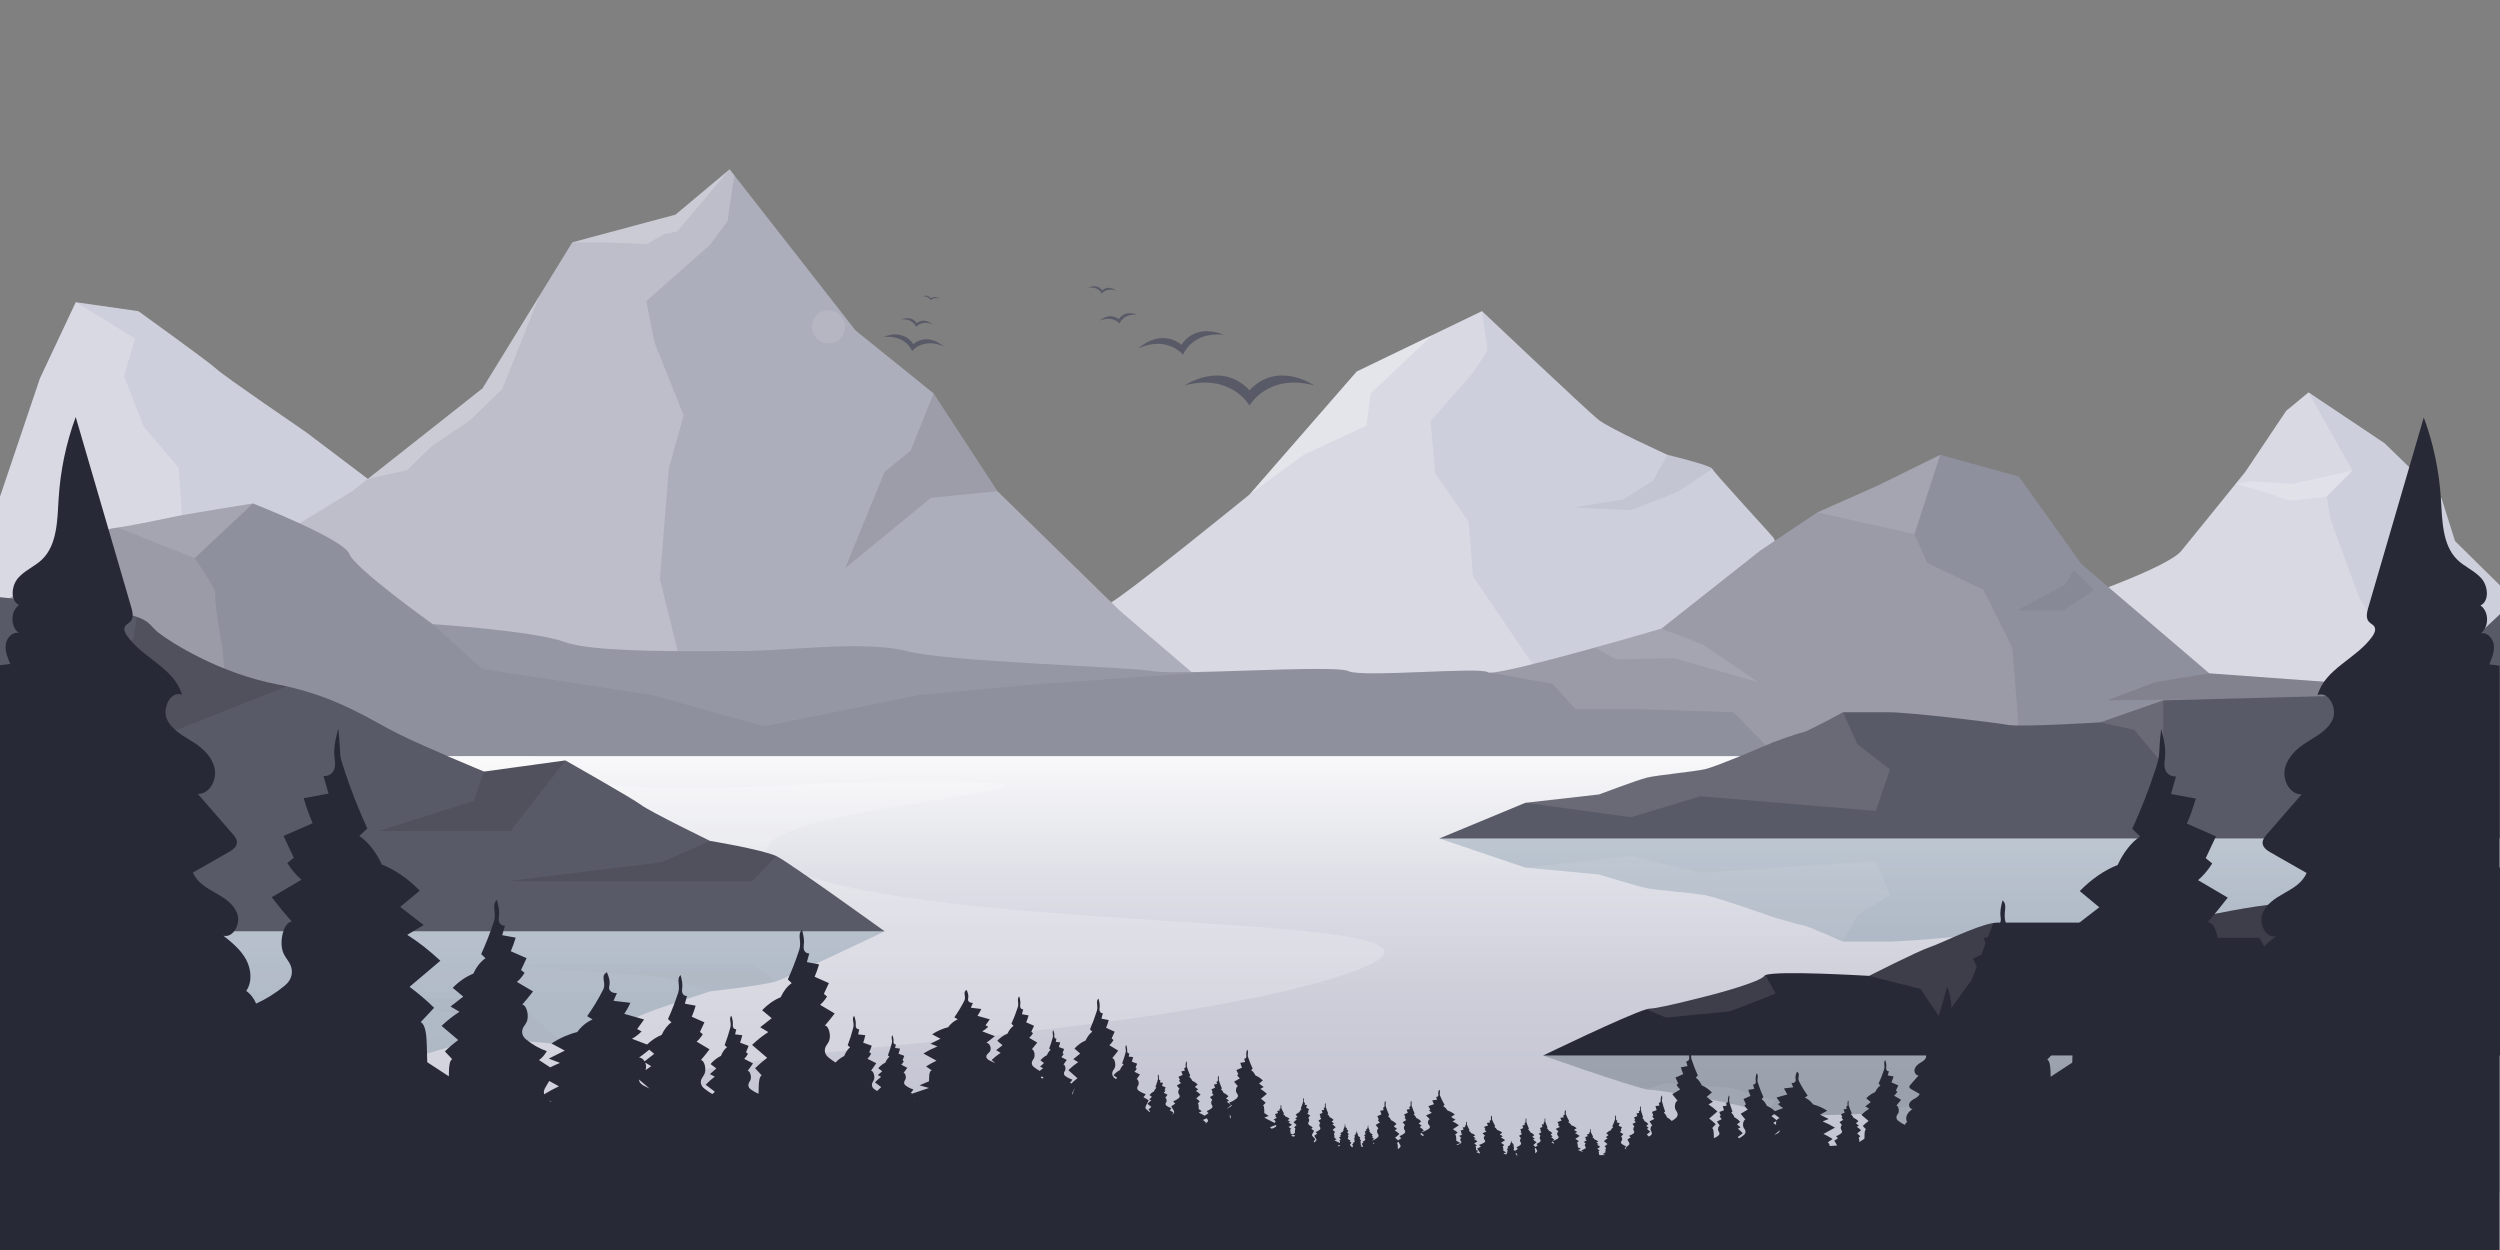 <svg xmlns="http://www.w3.org/2000/svg" xmlns:xlink="http://www.w3.org/1999/xlink" id="Layer_1" x="0px" y="0px" viewBox="0 0 6000 3000" style="enable-background:new 0 0 6000 3000;" xml:space="preserve"><rect x="0" y="0" width="6000" height="3000" fill="#808080" stroke="none"/><style type="text/css">	.st0{fill:#CECFDC;}	.st1{opacity:0.2;fill:#FFFFFF;}	.st2{fill:#ADAEBB;}	.st3{fill:#8F909D;}	.st4{fill:url(#SVGID_1_);}	.st5{opacity:0.1;}	.st6{opacity:0.3;fill:#FFFFFF;}	.st7{opacity:5.000000e-02;}	.st8{opacity:0.1;fill:#FFFFFF;}	.st9{opacity:7.000000e-02;fill:#FFFFFF;}	.st10{fill:#595A67;}	.st11{opacity:0.25;}	.st12{fill:#3F637A;}	.st13{fill:#282936;}	.st14{fill:#183039;}</style><path class="st0" d="M6000,1405v255.7l-24.8,84.6l-445.4,131.5c0,0-466.9-83.2-474.9-88.6c-8.1-5.4-91.2-64.4-91.2-64.4l-49.6-261.6  c0,0,8.8-2.9,23.5-8c68.8-23.8,266.9-94.6,297.5-131.9c26.7-32.5,94.2-116.2,130.3-160.9c14.2-17.6,23.6-29.2,23.6-29.2l97.9-146.2  l53.7-44.3l182.5,122.1l136.8,132.8l32.2,102L6000,1405z"></path><path class="st1" d="M5710.9,1700.7l-533.3,50.3l-240.1-296.8c68.8-23.8,266.9-94.6,297.5-131.9c37.2-45.2,153.9-190.1,153.9-190.1  l97.9-146.2l53.7-44.3l105.3,187.5l-61.7,62.4l9,54.3l67.4,184.7l38.2,64.9L5710.9,1700.7z"></path><polygon class="st1" points="5645.8,1129.2 5501.6,1161.4 5404.4,1155 5365.4,1161.4 5415.1,1175.5 5497,1201.7 5584.1,1191.6 "></polygon><path class="st0" d="M1088.7,1304.9l-100.6,154.3l-768.7,47L0,1519.6v-327.4l96-284.4l85.9-182.5l150.2,21.5  c0,0,171.7,123.4,188.4,139.5c16.7,16.1,214,150.9,214,150.9L1088.7,1304.9z"></path><path class="st0" d="M4361.6,1702l-820-15.2l-684.8-12.7l-328.9-6.1c0,0,60.7-137.7,108.6-195.8c8.6-10.4,16.7-18.3,24.1-22.4  c48.3-26.8,338.4-263,338.4-263l257.3-295.2l300.5-144.9c0,0,252.2,238.8,279,260.3c26.8,21.5,166.3,84.6,166.3,84.6  s104.6,25.4,107.3,33.4c2.7,8,139.5,155.6,147.6,166.4C4265,1302.2,4361.6,1702,4361.6,1702z"></path><polygon class="st1" points="442.7,1323.4 219.4,1506.2 0,1519.6 0,1192.2 96,907.8 181.8,725.3 324,812.2 297.9,902.8   344.9,1023.9 428.7,1122.4 "></polygon><path class="st1" d="M3693.5,1616.5l-151.9,70.3l-121.8,56.3l-552.7-59.5l-10.4-9.5l-220.3-201.9c8.6-10.4,16.7-18.3,24.1-22.4  c48.3-26.8,338.4-263,338.4-263l257.3-295.2l182.7-88.1l117.8-56.8l13.4,94.3l-34.9,53.7l-102,116.3l11.5,125.1l79.8,115.4  l10.7,131.5L3693.5,1616.5z"></path><polygon class="st2" points="2923.9,1668 2125.8,1668 1624.8,1641.4 1128.8,1615 468.1,1564.6 457.8,1415.6 845.3,1179   1158.1,932.1 1373.6,581.6 1621.2,515.2 1751.2,406.4 1762.1,420.4 2053.3,793.1 2240.7,944.2 2394,1179 2687.8,1465.9 "></polygon><polygon class="st1" points="1762.1,420.4 1746.2,530.6 1704.1,587.5 1551.2,722.6 1570.2,820.5 1640.6,996.6 1605.4,1123.6   1583.7,1389.5 1643.3,1630.6 1624.8,1641.4 1128.8,1615 468.1,1564.6 457.8,1415.6 845.3,1179 882.9,1149.3 1158.1,932.1   1295,709.4 1373.6,581.6 1621.2,515.2 1751.2,406.4 "></polygon><polygon class="st1" points="1751.2,406.4 1625,555.7 1593.8,561.7 1552.5,585.8 1452.9,581.6 1373.6,581.6 1621.2,515.2 "></polygon><polygon class="st1" points="1295,709.4 1205.4,933.7 1127.6,1008.8 1035,1071.8 977.3,1128.2 882.9,1149.3 1158.1,932.1 "></polygon><path class="st3" d="M6000,1782.5V3000H0V1449.8c0,0,105.7-64.4,149.5-96.6c43.8-32.2,81.4-80.5,125.2-85.9c2.5-0.3,5.2-0.7,8-1.1  c46.6-6.7,133.4-26.1,162-31.1c30.3-5.4,162.5-26.8,162.5-26.8s218.4,85.9,230.9,120.7c12.5,34.9,200.4,169,200.4,169  s245.6,16.1,316.9,42.9c71.3,26.8,321.7,21.5,428.2,21.5c106.4,0,291.3-26,393,0.4c99.9,25.9,512.8,36.8,586.4,47.3  c1.3,0.2,2.5,0.4,3.6,0.6c22,3.8,82.9,2.9,153.9,0.9c130.6-3.7,295.4-11.3,315.7-0.9c31.3,16.1,317.9-10.9,334.2,2.6  c0.9,0.7,2.9,1.1,6,1.1c52.9-0.1,411.1-105.7,411.1-105.7l237.9-187.8l136.2-91.2l145.1-64.4l149.9-73.7c0,0,0,0,0,0l188.6,52.2  l150.3,210l306.8,262.2l294.3,21.5L6000,1782.5z"></path><linearGradient id="SVGID_1_" gradientUnits="userSpaceOnUse" x1="3000" y1="3052.062" x2="3000" y2="1756.856">	<stop offset="0.34" style="stop-color:#C6C7D4"></stop>	<stop offset="0.499" style="stop-color:#CCCDD8"></stop>	<stop offset="0.707" style="stop-color:#DCDDE5"></stop>	<stop offset="0.942" style="stop-color:#F7F7F9"></stop>	<stop offset="1" style="stop-color:#FFFFFF"></stop></linearGradient><rect y="1814.7" class="st4" width="6000" height="1185.3"></rect><polygon class="st5" points="2394,1179 2234.4,1194.6 2028.4,1363.6 2123.2,1132.2 2185.4,1081.9 2240.7,944.2 "></polygon><polygon class="st6" points="3438.8,803.6 3289.7,944.2 3279.6,1021.5 3128.7,1091.7 2998.9,1186.8 3256.2,891.7 "></polygon><polygon class="st7" points="4976.5,1368 4956.4,1403.2 4840.3,1464.9 4952.3,1464.9 5025.7,1416.4 "></polygon><path class="st7" d="M4109.4,1125.1l-83.2,55.4l-111.3,43.9l-138.2-6.3l119.4-19.5l71.1-44.7l34.9-62.2  C4002.1,1091.7,4106.7,1117.1,4109.4,1125.1z"></path><path class="st8" d="M534.1,1558.8l31.8,368.3l-441.4,118.7L0,1900v-450.2c0,0,105.7-64.4,149.5-96.6  c43.8-32.2,81.4-80.5,125.2-85.9c43.8-5.4,139.7-26.8,170-32.2c30.3-5.4,162.5-26.8,162.5-26.8l-140,131.2c0,0,54,78.5,49.3,84.5  C511.9,1430,534.1,1558.8,534.1,1558.8z"></path><path class="st8" d="M4854.6,1866.1L4432,1986.8l-271.6-277.4l-223-7.4h-156.5l-54.7-60.7l-149.8-26.9  c28.8-0.1,148.6-31.5,251.5-60.1c85.6-23.8,159.5-45.5,159.5-45.5l237.9-187.8l136.2-91.2l145.1-64.4l149.9-73.7l-61.9,190.2  l30.9,69l135,64.9l68.9,139L4854.6,1866.1z"></path><path class="st9" d="M2920.4,1611.7l-425.9,29.7l-288.3,26.6l-372.5,75.1l-269.2-75.1l-407-62.6l-118.9-107.3  c0,0,245.6,16.1,316.9,42.9c71.3,26.8,321.7,21.5,428.2,21.5c106.4,0,291.3-26,393,0.4c99.9,25.9,512.8,36.8,586.4,47.3  c1.3,0.2,2.5,0.4,3.6,0.6C2788.6,1614.6,2849.5,1613.7,2920.4,1611.7z"></path><path class="st8" d="M4219.9,1637.3l-202.7-57.7l-138.5,2.7l-50.8-27.9c85.6-23.8,159.5-45.5,159.5-45.5l97.9,37.3L4219.9,1637.3z"></path><path class="st8" d="M607.3,1208.3l-140,131.2l-184.5-73.2c46.6-6.7,133.4-26.1,162-31.1C475.1,1229.8,607.3,1208.3,607.3,1208.3z"></path><polygon class="st5" points="5302.2,1616.1 5172.3,1637.3 5057.3,1680.7 5672.9,1674.4 5674.6,1665.7 5596.5,1637.6 "></polygon><path class="st8" d="M4656.6,1091.7l-61.9,190.2l-233.1-52.1l145.1-64.4L4656.6,1091.7C4656.6,1091.7,4656.6,1091.7,4656.6,1091.7z"></path><path class="st10" d="M6000,1474v538.4H3454.3l206.3-85.6l177.1-20.1c0,0,90.6-34.2,114.7-40.3c24.1-6,110.7-14.1,138.8-20.1  c28.2-6,165-65.1,165-65.1s58.4-21.5,70.4-23.5c12.1-2,96.6-48.3,96.6-48.3s58.4,0,108.7,0c50.3,0,253.6,24.2,285.8,30.2  c32.2,6,223.4-6,223.4-6l150.9-52.8c0,0,515.1-13.6,523.2-13.6c0.8,0,2.9-0.5,5.9-1.5c25.3-8,119-46.5,137-60.9  C5878.2,1588.7,6000,1474,6000,1474z"></path><path class="st8" d="M4536,1846.6l-34.2,99.6l-420.6-35.2l-167,50.3l-253.5-34.6l177.1-20.1c0,0,90.6-34.2,114.7-40.3  c24.1-6,110.7-14.1,138.8-20.1c28.2-6,165-65.1,165-65.1s58.4-21.5,70.4-23.5c12.1-2,96.6-48.3,96.6-48.3l34.2,76.9L4536,1846.6z"></path><polygon class="st8" points="5041.1,1733.6 5122.9,1752 5192,1835.4 5192,1680.7 "></polygon><path class="st8" d="M5856.7,1800.3v-68.4l-66.3-22.5l-69.3-43.7c25.3-8,119-46.5,137-60.9l53.7,119.1L5856.7,1800.3z"></path><g class="st11">	<path class="st12" d="M6000,2452.4v-440.1H3454.3l206.3,69.9l177.1,16.5c0,0,90.6,28,114.7,32.9c24.1,4.9,110.7,11.5,138.8,16.4   c28.2,4.9,165,53.2,165,53.2s58.4,17.5,70.4,19.2c12.1,1.6,96.6,39.5,96.6,39.5s58.4,0,108.7,0c50.3,0,253.6-19.7,285.8-24.7   c32.2-4.9,223.4,4.9,223.4,4.9l150.9,43.2c0,0,515.1,11.1,523.2,11.1c0.8,0,2.9,0.4,5.9,1.2c25.3,6.5,119,38,137,49.8   C5878.2,2358.6,6000,2452.4,6000,2452.4z"></path>	<path class="st8" d="M4536,2147.7l-34.2-81.4l-420.6,28.8l-167-41.1l-253.5,28.3l177.1,16.5c0,0,90.6,28,114.7,32.9   c24.1,4.9,110.7,11.5,138.8,16.4c28.2,4.9,165,53.2,165,53.2s58.4,17.5,70.4,19.2c12.1,1.6,96.6,39.5,96.6,39.5l34.2-62.8   L4536,2147.7z"></path>	<polygon class="st8" points="5041.1,2240.2 5122.9,2225.1 5192,2156.9 5192,2283.3  "></polygon>	<path class="st8" d="M5856.7,2185.6v55.9l-66.3,18.4l-69.3,35.7c25.3,6.5,119,38,137,49.8l53.7-97.4L5856.7,2185.6z"></path></g><path class="st1" d="M3183,2352.5c-573,168.3-1885.5,177.8-1431.8,268.3c453.7,90.5-509.6,105-722.9,242.1  c-60.5,38.9-118.1,87.5-169.6,137.1H0V1814.7h1278.3c13.4,19.9,46.8,39.3,114,54.8c239.7,55.5,642.2-12.9,964.2,7.2  s-872.5,84.5-408.1,229.4S3755.9,2184.1,3183,2352.5z"></path><path class="st10" d="M2123.2,2235.2H0v-801.9c0,0,160.4,16.1,262.3,32.2c30.7,4.9,51.2,9.7,65.6,14.7c33.4,11.6,34,24,53.3,39  c27.6,21.5,144.1,96.6,284.5,123.4c7.8,1.5,15.4,3.1,22.8,4.7c126.9,28.6,205.2,82.9,266.1,113.3c64.4,32.2,207.2,91.2,207.2,91.2  L1357,1825c0,0,161,91.2,182.4,107.3c21.5,16.1,164.8,85.9,164.8,85.9s123.8,20.4,158.7,36.3c0.9,0.4,1.7,0.8,2.5,1.2  C1896.5,2071.8,2123.2,2235.2,2123.2,2235.2z"></path><polygon class="st5" points="1161.8,1851.8 1137,1922 908.9,1994.4 1225.5,1994.4 1357,1825 "></polygon><path class="st5" d="M1863,2054.5l-57.9,60.6h-590.3l372.9-45.6l116.5-51.4C1704.3,2018.2,1828.1,2038.6,1863,2054.5z"></path><path class="st5" d="M688.5,1647.3l-294.7,116.4l-319.3-13.4l185.8-139.5l61.1-80.9l6.6-49.7c33.4,11.6,34,24,53.3,39  c27.6,21.5,144.1,96.6,284.5,123.4C673.5,1644,681.1,1645.6,688.5,1647.3z"></path><g class="st11">	<path class="st12" d="M2123.2,2235.2H0v532c0,0,160.4-10.7,262.3-21.4c30.7-3.2,51.2-6.4,65.6-9.7c33.4-7.7,34-15.9,53.3-25.8   c27.6-14.2,144.1-64.1,284.5-81.9c7.8-1,15.4-2,22.8-3.1c126.9-18.9,205.2-55,266.1-75.2c64.4-21.4,207.2-60.5,207.2-60.5   l195.2,17.8c0,0,161-60.5,182.4-71.2c21.5-10.7,164.8-57,164.8-57s123.8-13.5,158.7-24.1c0.9-0.3,1.7-0.5,2.5-0.8   C1896.5,2343.5,2123.2,2235.2,2123.2,2235.2z"></path>	<polygon class="st5" points="1161.8,2489.5 1137,2443 908.9,2394.9 1225.5,2394.9 1357,2507.3  "></polygon>	<path class="st5" d="M1863,2355l-57.9-40.2h-590.3l372.9,30.3l116.5,34.1C1704.3,2379.1,1828.1,2365.6,1863,2355z"></path>	<path class="st5" d="M688.5,2625.2L393.8,2548l-319.3,8.9l185.8,92.6l61.1,53.6l6.6,33c33.4-7.7,34-15.9,53.3-25.8   c27.6-14.2,144.1-64.1,284.5-81.9C673.5,2627.3,681.1,2626.3,688.5,2625.2z"></path></g><path class="st13" d="M6000,2081.8v451.5H3703.4c0,0,199.6-96.8,247.5-110.9c3.8-1.1,6.6-1.7,8.3-1.7c23.6,0,154.1-34.4,154.1-34.4  s112.2-29.5,121.1-44.2c0.4-0.7,1.2-1.3,2.5-1.8c27.4-11.7,249,1.8,249,1.8s115.9-59,145.3-68.8c27-9,109.6-51,152.5-58  c3.9-0.6,7.6-1,10.8-1c38.1,0,234.6,0,234.6,0s73.2,13,157.8,2.3c5.4-0.7,10.8-1.5,16.2-2.3c91.2-14.7,151.8-31.5,241.8-42.8  c90.1-11.2,266.9-55.5,301.3-60.4c1.5-0.2,3.5-0.5,5.7-0.8C5800.1,2104.2,6000,2081.8,6000,2081.8z"></path><path class="st8" d="M4783.8,2215.4l-51.5,136l-71.5,98.2l-51.6-76.1l-123.2-31.3c0,0,115.9-59,145.3-68.8  C4658.3,2264.4,4740.9,2222.4,4783.8,2215.4z"></path><path class="st8" d="M5752.1,2110.5l-174.8,115.6l-107.6,106.4l-47.5-81.8h-144.1l-91.1-33.9c5.4-0.7,10.8-1.5,16.2-2.3  c91.2-14.7,151.8-31.5,241.8-42.8c90.1-11.2,266.9-55.5,301.3-60.4C5747.9,2111,5749.8,2110.8,5752.1,2110.5z"></path><path class="st8" d="M4261.7,2384.5c0,0-108.1,43-111.8,43c-3.7,0-151.3,14.7-151.3,14.7l-47.6-19.8c3.8-1.1,6.6-1.7,8.3-1.7  c23.6,0,154.1-34.4,154.1-34.4s112.2-29.5,121.1-44.2c0.4-0.7,1.2-1.3,2.5-1.8L4261.7,2384.5z"></path><g class="st11">	<path class="st14" d="M6000,2862.7v-329.4H3703.4c0,0,199.6,70.6,247.5,80.9c3.8,0.8,6.6,1.2,8.3,1.2c23.6,0,154.1,25.1,154.1,25.1   s112.2,21.5,121.1,32.3c0.4,0.5,1.2,0.9,2.5,1.3c27.4,8.5,249-1.3,249-1.3s115.9,43,145.3,50.2c27,6.6,109.6,37.2,152.5,42.3   c3.9,0.5,7.6,0.7,10.8,0.7c38.1,0,234.6,0,234.6,0s73.2-9.5,157.8-1.7c5.4,0.5,10.8,1.1,16.2,1.7c91.2,10.8,151.8,23,241.8,31.2   c90.1,8.2,266.9,40.5,301.3,44.1c1.5,0.2,3.5,0.4,5.7,0.6C5800.1,2846.4,6000,2862.7,6000,2862.7z"></path>	<path class="st8" d="M4783.8,2765.2l-51.5-99.2l-71.5-71.7l-51.6,55.6l-123.2,22.9c0,0,115.9,43,145.3,50.2   C4658.3,2729.5,4740.9,2760.1,4783.8,2765.2z"></path>	<path class="st8" d="M5752.1,2841.8l-174.8-84.4l-107.6-77.6l-47.5,59.7h-144.1l-91.1,24.8c5.4,0.5,10.8,1.1,16.2,1.7   c91.2,10.8,151.8,23,241.8,31.2c90.1,8.2,266.9,40.5,301.3,44.1C5747.9,2841.4,5749.8,2841.6,5752.1,2841.8z"></path>	<path class="st8" d="M4261.7,2641.8c0,0-108.1-31.4-111.8-31.4c-3.7,0-151.3-10.8-151.3-10.8l-47.6,14.5c3.8,0.8,6.6,1.2,8.3,1.2   c23.6,0,154.1,25.1,154.1,25.1s112.2,21.5,121.1,32.3c0.4,0.5,1.2,0.9,2.5,1.3L4261.7,2641.8z"></path></g><path class="st13" d="M5974.3,1594.5c6.4-14.9,12.9-30.8,10.8-47c-2.2-16.2-16.9-31.6-31.8-27.2c21-14.5,20.9-52.9-0.2-67.2  c21.9-10.4,18.5-46.7,2.1-65.2c-16.4-18.5-40.5-27.5-58-44.9c-35.9-35.5-35.8-94.4-39.1-146.4c-4.2-66.6-18-132.6-41-194.8  c-44.4,152.2-88.9,304.4-133.3,456.6c-3.3,11.2-6.1,24.8,1.3,33.5c4.2,5,11.2,7.2,14,13.2c3.3,7-0.7,15.3-5,21.6  c-37.7,54.3-113.7,77.2-132,141.7c26.5-10.9,48.4,31.9,35.9,59c-12.5,27.1-41,40.3-65.2,56.1c-22.7,14.8-44.3,35.7-49.4,63.4  c-5.1,27.7,14.1,61,40.7,59.4c-27.9,32-55.8,64.1-83.6,96.1c-5.1,5.8-10.4,12.5-10.3,20.4c0.2,10.9,10.5,18.1,19.6,23.3  c28.7,16.3,57.3,32.7,86,49c-9.7,23.5-32.8,36.9-54.2,48.9c-21.4,12-44.2,26.4-52.4,50.6c-8.2,24.2,9.9,57.9,33.4,52.1  c-20.2,16.2-41,33.1-53.9,56.3c-12.9,23.2-16,54.7-0.8,76.2c-10.6,7.3-18.7,18.1-23.8,30.4c-23.4-10.5-46.3-24.8-68.2-42.7  c-8.4-6.8-17.9-17.7-17.6-34.2c0.3-19,12.7-28.2,19.6-42.6c12.8-26.7,0.3-76.4-19.3-77.2c16.3-18.6,32.3-38.2,48-58.6  c-23.8-14-47.6-27.9-71.3-41.9c12.3-10.4,23.8-23.9,34-40.1c-5.2-4.2-10.4-8.4-15.6-12.7c8.2-17.4,16.4-34.9,24.6-52.3  c-23.3-10.2-46.6-20.4-69.9-30.6c8.2-18.8,15.5-39,21.6-60.1c-19.9-3.6-39.7-7.3-59.6-10.9c4-14,7.9-28.1,11.9-42.1  c-15.6,0.8-31.2-10.8-27.1-37.9c4-26.1-0.7-47.7-8.3-76.1c-7.9,61.8-0.1,55.6-13.6,96.5c-16.6,50.3-35.3,98.2-56,143.2  c6.4,6.1,12.7,12.1,19.1,18.2c-20.9,13.9-39.8,37.8-54.1,68.5c-31.8,12.5-62.6,33.7-90.9,62.6c15.6,13,31.3,25.9,46.9,38.9  c-18.8,14.5-37.6,29.1-56.4,43.6c13.2,7.8,26.4,15.7,39.6,23.5c-27.3,17.4-53.8,38.2-79.5,62.2c24.6,20.9,49.3,41.8,73.9,62.6  c-20.2,14.8-39.9,31.6-59,50.3c10.7,11.5,21.5,22.9,32.2,34.4c-11.2,5.2-13.9,31.1-14.5,51.9c-0.4,14.8-0.8,29.5-1.2,44.3  c-17.3,11.3-34.5,22.6-51.8,33.9c-0.1-4.3-0.2-8.7-0.4-13c-0.3-11.3-1.8-25.3-7.8-28.1c5.8-6.2,11.7-12.5,17.5-18.7  c-10.4-10.2-21.1-19.3-32-27.3c13.4-11.3,26.7-22.7,40.1-34c-13.9-13-28.3-24.3-43.1-33.8c7.2-4.2,14.3-8.5,21.5-12.7  c-10.2-7.9-20.4-15.8-30.6-23.7c8.5-7,17-14.1,25.4-21.1c-15.4-15.6-32.1-27.1-49.3-33.9c-7.8-16.6-18-29.6-29.4-37.1  c3.4-3.3,6.9-6.6,10.4-9.9c-11.2-24.4-21.4-50.4-30.4-77.7c-7.3-22.2,6.5-40.1-7.4-52.4c-4.1,15.4-6.7,27.1-4.5,41.3  c2.2,14.7-6.2,21-14.7,20.6c2.2,7.6,4.3,15.2,6.5,22.8c-10.8,2-21.5,3.9-32.3,5.9c3.4,11.5,7.3,22.4,11.7,32.6  c-12.6,5.5-25.3,11.1-37.9,16.6c4.4,9.4,8.9,18.9,13.3,28.4c-2.8,2.3-5.7,4.6-8.5,6.9c5.5,8.8,11.8,16.1,18.4,21.8  c-12.9,7.6-25.8,15.1-38.7,22.7c8.5,11.1,17.2,21.7,26,31.8c-10.6,0.4-17.4,27.4-10.5,41.9c3.7,7.8,10.5,12.8,10.6,23.1  c0.1,8.9-5,14.8-9.5,18.5c-6.3,5.1-12.7,9.7-19.2,13.7v-1c-2-0.2-4-0.5-6.1-0.7c1.5-3.5,3-7.3,2.5-11.1c-0.5-3.8-4-7.4-7.5-6.4  c5-3.4,4.9-12.5-0.1-15.8c5.2-2.5,4.4-11,0.5-15.4c-3.9-4.4-9.5-6.5-13.7-10.6c-8.5-8.4-8.4-22.3-9.2-34.5  c-1-15.7-4.2-31.3-9.7-45.9c-10.5,35.9-20.9,71.7-31.4,107.6c-0.8,2.6-1.4,5.8,0.3,7.9c1,1.2,2.6,1.7,3.3,3.1  c0.8,1.6-0.2,3.6-1.2,5.1c-8.9,12.8-26.8,18.2-31.1,33.4c6.2-2.6,11.4,7.5,8.5,13.9c-2.9,6.4-9.7,9.5-15.4,13.2  c-5.3,3.5-10.4,8.4-11.6,14.9s3.3,14.4,9.6,14c-6.6,7.6-13.1,15.1-19.7,22.7c-1.2,1.4-2.5,2.9-2.4,4.8c0,2.6,2.5,4.3,4.6,5.5  c6.8,3.8,13.5,7.7,20.3,11.5c-2.3,5.5-7.7,8.7-12.8,11.5c-5,2.8-10.4,6.2-12.3,11.9c-1.9,5.7,2.3,13.6,7.9,12.3  c-4.8,3.8-9.7,7.8-12.7,13.3c-3,5.5-3.8,12.9-0.2,18c-2.5,1.7-4.4,4.3-5.6,7.2c-5.5-2.5-10.9-5.8-16.1-10.1c-2-1.6-4.2-4.2-4.2-8.1  c0.1-4.5,3-6.7,4.6-10c3-6.3,0.1-18-4.6-18.2c3.8-4.4,7.6-9,11.3-13.8c-5.6-3.3-11.2-6.6-16.8-9.9c2.9-2.5,5.6-5.6,8-9.4  c-1.2-1-2.5-2-3.7-3c1.9-4.1,3.9-8.2,5.8-12.3c-5.5-2.4-11-4.8-16.5-7.2c1.9-4.4,3.6-9.2,5.1-14.2c-4.7-0.9-9.4-1.7-14-2.6  c0.9-3.3,1.9-6.6,2.8-9.9c-3.7,0.2-7.4-2.5-6.4-8.9c0.9-6.2-0.2-11.2-2-17.9c-6,5.3,0,13.1-3.2,22.8c-3.9,11.8-8.3,23.1-13.2,33.7  c1.5,1.4,3,2.9,4.5,4.3c-4.9,3.3-9.4,8.9-12.8,16.1c-7.5,3-14.7,7.9-21.4,14.7c3.7,3.1,7.4,6.1,11.1,9.2c-4.4,3.4-8.9,6.9-13.3,10.3  c3.1,1.8,6.2,3.7,9.3,5.5c-6.4,4.1-12.7,9-18.7,14.7c5.8,4.9,11.6,9.8,17.4,14.8c-4.8,3.5-9.4,7.4-13.9,11.9  c2.5,2.7,5.1,5.4,7.6,8.1c-2.6,1.2-3.3,7.3-3.4,12.2c-0.1,3.5-0.2,7-0.3,10.4c-4.1,2.7-8.1,5.3-12.2,8c0-1-0.1-2-0.1-3.1  c-0.1-2.7-0.4-6-1.8-6.6c1.4-1.5,2.7-2.9,4.1-4.4c-2.4-2.4-5-4.5-7.5-6.4c3.1-2.7,6.3-5.3,9.4-8c-3.3-3.1-6.7-5.7-10.2-8  c1.7-1,3.4-2,5.1-3c-2.4-1.9-4.8-3.7-7.2-5.6c2-1.7,4-3.3,6-5c-3.6-3.7-7.6-6.4-11.6-8c-1.8-3.9-4.2-7-6.9-8.8  c0.8-0.8,1.6-1.5,2.4-2.3c-2.6-5.8-5-11.9-7.2-18.3c-1.7-5.2,1.5-9.4-1.7-12.3c-1,3.6-1.6,6.4-1.1,9.7c0.5,3.5-1.5,5-3.5,4.9  c0.5,1.8,1,3.6,1.5,5.4c-2.5,0.5-5.1,0.9-7.6,1.4c0.8,2.7,1.7,5.3,2.8,7.7c-3,1.3-6,2.6-8.9,3.9c1,2.2,2.1,4.5,3.1,6.7  c-0.7,0.5-1.3,1.1-2,1.6c1.3,2.1,2.8,3.8,4.3,5.1c-3,1.8-6.1,3.6-9.1,5.4c2,2.6,4,5.1,6.1,7.5c-2.5,0.1-4.1,6.5-2.5,9.9  c0.9,1.8,2.5,3,2.5,5.4c0,2.1-1.2,3.5-2.3,4.4c-3.7,3.1-7.7,5.3-11.7,6.6c1.3,2.2,2.8,3.9,4.4,5c-3,1.9-5.9,3.9-8.9,5.8  c1.8,3.1,3.6,6.1,5.4,9.2c0.4,0.7,0.8,1.5,1,2.5c-5.8,0.4-11.6,0.8-17.4,1.2c-0.6-3.9-1.9-7.6-5-8.6c4-2.8,8-5.5,12-8.3  c-7.1-4.5-14.5-8.6-22-12.1c9.2-5,18.3-10.1,27.5-15.1c-9.5-5.8-19.4-10.8-29.6-15c4.9-1.9,9.8-3.8,14.7-5.7c-7-3.5-14-7-21-10.5  c5.8-3.1,11.6-6.2,17.4-9.4c-10.5-6.9-22-12-33.8-15.1c-5.3-7.4-12.4-13.1-20.1-16.5c2.4-1.5,4.7-2.9,7.1-4.4  c-7.7-10.8-14.7-22.4-20.8-34.5c-5-9.8,4.5-17.8-5.1-23.2c-2.8,6.9-4.6,12-3.1,18.3c1.5,6.5-4.3,9.3-10.1,9.1  c1.5,3.4,3,6.8,4.4,10.1c-7.4,0.9-14.8,1.7-22.2,2.6c2.3,5.1,5,9.9,8,14.5c-8.7,2.5-17.3,4.9-26,7.4c3,4.2,6.1,8.4,9.1,12.6  c-1.9,1-3.9,2-5.8,3c3.8,3.9,8.1,7.1,12.7,9.7c-6.6,2.5-13.2,5-19.8,7.5c-6-5.7-12.5-10-19.2-12.6c-3.4-7.4-7.9-13.1-12.9-16.5  c1.5-1.5,3-2.9,4.5-4.4c-4.9-10.8-9.4-22.4-13.3-34.5c-3.2-9.8,2.9-17.8-3.2-23.2c-1.8,6.9-2.9,12-2,18.3c1,6.5-2.7,9.3-6.4,9.1  c0.9,3.4,1.9,6.8,2.8,10.1c-4.7,0.9-9.4,1.7-14.2,2.6c1.5,5.1,3.2,9.9,5.1,14.5c-5.5,2.5-11.1,4.9-16.6,7.4  c1.9,4.2,3.9,8.4,5.8,12.6c-1.2,1-2.5,2-3.7,3c2.4,3.9,5.2,7.1,8.1,9.7c-5.7,3.4-11.3,6.7-17,10.1c3.7,4.9,7.5,9.6,11.4,14.1  c-4.7,0.2-7.6,12.2-4.6,18.6c1.6,3.5,4.6,5.7,4.7,10.3c0.1,4-2.2,6.6-4.2,8.2c-3.5,2.9-7.2,5.4-10.9,7.6c-1.1-1.1-2.3-2.1-3.4-3  c4-3.1,8.1-6.2,12.1-9.2c-3.8-4.1-7.8-7.6-11.9-10.6c2.1-1.1,4.3-2.2,6.4-3.4c-2.8-2.5-5.6-5-8.5-7.4c2.6-1.9,5.1-3.8,7.7-5.7  c-4.2-4.8-8.8-8.5-13.7-10.8c-2-5-4.7-9-7.9-11.4c1-0.9,2.1-1.8,3.1-2.7c-2.9-7.3-5.4-15.1-7.6-23.2c-1.8-6.6,2.5-11.6-1.3-15.4  c-1.4,4.4-2.3,7.8-1.9,12c0.4,4.3-2.1,6-4.6,5.8c0.5,2.3,1,4.5,1.5,6.8c-3.1,0.4-6.3,0.8-9.4,1.2c0.8,3.4,1.8,6.7,2.9,9.7  c-3.7,1.4-7.5,2.8-11.2,4.2c1.1,2.8,2.3,5.7,3.4,8.5c-0.9,0.6-1.7,1.2-2.6,1.9c1.5,2.7,3.1,4.9,5,6.7c-3.8,2-7.7,4-11.5,6  c2.3,3.4,4.6,6.6,7,9.7c-3.1-0.1-5.5,7.7-3.7,12.1c1,2.3,2.8,3.9,2.7,6.9c-0.1,2.6-1.7,4.3-3,5.3c-3.4,2.5-6.8,4.4-10.3,5.8  c-0.1-3.4-0.2-6.8-0.3-10.1c-0.1-5.6-0.9-12.6-3.9-14.1c2.9-3.1,5.8-6.2,8.6-9.3c-5.1-5.1-10.4-9.6-15.8-13.6  c6.6-5.7,13.2-11.3,19.8-17c-6.9-6.5-14-12.2-21.3-16.9c3.5-2.1,7.1-4.2,10.6-6.4c-5-3.9-10.1-7.9-15.1-11.8  c4.2-3.5,8.4-7,12.6-10.6c-7.6-7.8-15.8-13.6-24.3-17c-3.8-8.3-8.9-14.8-14.5-18.6c1.7-1.6,3.4-3.3,5.1-4.9  c-5.5-12.2-10.6-25.2-15-38.8c-3.6-11.1,3.2-20-3.6-26.2c-2,7.7-3.3,13.6-2.2,20.6c1.1,7.4-3.1,10.5-7.2,10.3  c1.1,3.8,2.1,7.6,3.2,11.4c-5.3,1-10.6,2-16,2.9c1.7,5.7,3.6,11.2,5.8,16.3c-6.2,2.8-12.5,5.5-18.7,8.3c2.2,4.7,4.4,9.5,6.6,14.2  c-1.4,1.1-2.8,2.3-4.2,3.4c2.7,4.4,5.8,8.1,9.1,10.9c-6.4,3.8-12.7,7.6-19.1,11.4c4.2,5.5,8.5,10.8,12.8,15.9  c-5.3,0.2-8.6,13.7-5.2,20.9c1.8,3.9,5.2,6.4,5.2,11.5c0.1,4.5-2.5,7.4-4.7,9.3c-3,2.5-6.1,4.8-9.3,6.7c-3.6-3.7-7.4-6.6-11.4-8.5  c-1.9-5-4.6-9-7.8-11.5c1.1-0.9,2.1-1.8,3.2-2.7c-2.8-7.4-5.2-15.2-7.3-23.3c-1.7-6.6,2.6-11.6-1.2-15.4c-1.5,4.4-2.4,7.8-2.1,12  c0.4,4.4-2.2,6-4.6,5.7c0.5,2.3,1,4.5,1.4,6.8c-3.1,0.4-6.3,0.7-9.4,1.1c0.8,3.4,1.7,6.7,2.8,9.8c-3.7,1.4-7.5,2.7-11.2,4.1  c1.1,2.9,2.2,5.7,3.3,8.6c-0.9,0.6-1.7,1.2-2.6,1.8c1.4,2.7,3.1,4.9,4.9,6.7c-3.9,1.9-7.7,3.9-11.6,5.8c2.2,3.4,4.5,6.7,6.9,9.8  c-3.1-0.1-5.5,7.7-3.8,12c0.9,2.4,2.8,4,2.6,7c-0.1,2.6-1.7,4.2-3.1,5.2c-1.2,0.9-2.5,1.7-3.8,2.5c-1.7-1.9-3.5-3.6-5.3-5.1  c2.8-2.1,5.5-4.2,8.3-6.3c-2.6-2.8-5.3-5.2-8.1-7.2c1.5-0.8,2.9-1.5,4.4-2.3c-1.9-1.7-3.9-3.4-5.8-5.1c1.7-1.3,3.5-2.6,5.2-3.9  c-2.9-3.3-6-5.8-9.4-7.4c-1.4-3.4-3.2-6.1-5.4-7.8c0.7-0.6,1.4-1.2,2.1-1.8c-2-5-3.7-10.3-5.2-15.9c-1.2-4.5,1.7-7.9-0.9-10.5  c-1,3-1.6,5.3-1.3,8.2c0.3,3-1.5,4.1-3.1,3.9c0.3,1.5,0.7,3.1,1,4.6c-2.1,0.3-4.3,0.5-6.4,0.8c0.5,2.3,1.2,4.6,2,6.6  c-2.6,1-5.1,1.9-7.7,2.9c0.8,1.9,1.6,3.9,2.3,5.8c-0.6,0.4-1.2,0.8-1.7,1.3c1,1.8,2.2,3.4,3.4,4.6c-2.6,1.4-5.2,2.7-7.9,4.1  c1.6,2.3,3.2,4.5,4.8,6.7c-2.1,0-3.7,5.3-2.5,8.2c0.7,1.6,1.9,2.7,1.9,4.7c-0.1,1.8-1.1,2.9-2.1,3.6c-3.3,2.4-6.7,4.1-10.1,5  c1,1.9,2.2,3.4,3.5,4.5c-2.6,1.5-5.1,3-7.7,4.5c1.4,2.7,2.8,5.4,4.1,8.1c0.4,0.8,0.8,1.8,0.7,2.9c-0.1,1-0.7,1.6-1.2,2.1  c-2.2,2-4.4,3.9-6.6,5.9c-0.5,0.4-1.1,1.2-1,2.1c0.1,0.5,0.3,0.8,0.5,1.1c0.6,0.7,1.2,1.4,1.8,2.2c-1.8-1.1-3.5-2.2-5.3-3.4  c1.5-1,2.8-2.5,4-4.4c-3.6-1.2-7.2-3.1-10.5-5.8c-1-0.8-2.1-2-2-3.8c0-2.1,1.5-3.1,2.3-4.8c1.5-3,0-8.5-2.2-8.6  c1.9-2.1,3.7-4.3,5.5-6.5c-2.7-1.6-5.5-3.1-8.2-4.7c1.4-1.2,2.7-2.7,3.9-4.5c-0.6-0.5-1.2-0.9-1.8-1.4c0.9-1.9,1.9-3.9,2.8-5.8  c-2.7-1.1-5.4-2.3-8-3.4c0.9-2.1,1.8-4.3,2.5-6.7c-2.3-0.4-4.6-0.8-6.9-1.2c0.5-1.6,0.9-3.1,1.4-4.7c-1.8,0.1-3.6-1.2-3.1-4.2  c0.5-2.9-0.1-5.3-1-8.5c-2.9,2.5,0,6.2-1.6,10.8c-1.9,5.6-4.1,11-6.4,16c0.7,0.7,1.5,1.4,2.2,2c-2.4,1.6-4.6,4.2-6.2,7.6  c-3.7,1.4-7.2,3.8-10.5,7c1.8,1.4,3.6,2.9,5.4,4.3c-2.2,1.6-4.3,3.2-6.5,4.9c1.5,0.9,3,1.7,4.6,2.6c-3.1,1.9-6.2,4.3-9.1,6.9  c2.8,2.3,5.7,4.7,8.5,7c-2.3,1.6-4.6,3.5-6.8,5.6c1.2,1.3,2.5,2.6,3.7,3.8c-1.3,0.6-1.6,3.5-1.7,5.8c0,1.6-0.1,3.3-0.1,4.9  c-2.1,1.3-4.1,2.6-6.2,3.9c1.9,0.8,3.7,1.6,5.6,2.4c-4,0.1-8.1,0.2-12.1,0.3c-0.9-0.5-1.8-0.9-2.7-1.4c0-1.1-0.1-2.3-0.1-3.4  c-0.1-1.6-0.3-3.6-1.4-4c1-0.9,2.1-1.8,3.1-2.6c-1.9-1.4-3.8-2.7-5.8-3.9c2.4-1.6,4.8-3.2,7.2-4.8c-2.5-1.8-5.1-3.4-7.8-4.8  c1.3-0.6,2.6-1.2,3.9-1.8c-1.8-1.1-3.7-2.2-5.5-3.3c1.5-1,3.1-2,4.6-3c-2.8-2.2-5.8-3.8-8.9-4.8c-1.4-2.4-3.2-4.2-5.3-5.3  c0.6-0.5,1.2-0.9,1.9-1.4c-2-3.5-3.9-7.1-5.5-11c-1.3-3.1,1.2-5.7-1.3-7.4c-0.7,2.2-1.2,3.8-0.8,5.8c0.4,2.1-1.1,3-2.6,2.9  c0.4,1.1,0.8,2.2,1.2,3.2c-1.9,0.3-3.9,0.6-5.8,0.8c0.6,1.6,1.3,3.2,2.1,4.6c-2.3,0.8-4.5,1.6-6.8,2.3c0.8,1.3,1.6,2.7,2.4,4  c-0.5,0.3-1,0.6-1.5,1c1,1.2,2.1,2.3,3.3,3.1c-2.3,1.1-4.6,2.1-7,3.2c1.5,1.6,3.1,3.1,4.7,4.5c-1.9,0.1-3.1,3.9-1.9,5.9  c0.7,1.1,1.9,1.8,1.9,3.3c0,1.3-0.9,2.1-1.7,2.6c-2.9,1.8-5.9,3.2-8.9,4c1,1.3,2.1,2.3,3.4,3c-0.4,0.2-0.7,0.4-1.1,0.6  c-3.6-1.5-7.2-3-10.8-4.4c2.5-0.9,5.1-1.7,7.6-2.6c-2.5-1.3-5.1-2.6-7.6-3.9c-0.1-1.6-0.1-3.3-0.2-4.9c-0.1-2.3-0.5-5.2-2.1-5.8  c1.5-1.3,3-2.6,4.6-3.8c-2.7-2.1-5.5-4-8.4-5.6c3.5-2.3,7-4.7,10.5-7c-3.6-2.7-7.4-5-11.3-6.9c1.9-0.9,3.7-1.7,5.6-2.6  c-2.7-1.6-5.3-3.2-8-4.9c2.2-1.4,4.4-2.9,6.6-4.3c-4-3.2-8.4-5.6-12.9-7c-2-3.4-4.7-6.1-7.7-7.6c0.9-0.7,1.8-1.4,2.7-2  c-2.9-5-5.6-10.4-7.9-16c-1.9-4.6,1.7-8.2-1.9-10.8c-1.1,3.2-1.7,5.6-1.2,8.5c0.6,3-1.6,4.3-3.8,4.2c0.6,1.6,1.1,3.1,1.7,4.7  c-2.8,0.4-5.6,0.8-8.5,1.2c0.9,2.4,1.9,4.6,3.1,6.7c-3.3,1.1-6.6,2.3-9.9,3.4c1.2,1.9,2.3,3.9,3.5,5.8c-0.7,0.5-1.5,0.9-2.2,1.4  c1.4,1.8,3.1,3.3,4.8,4.5c-3.4,1.6-6.7,3.1-10.1,4.7c2.2,2.3,4.5,4.5,6.8,6.5c-2.8,0.1-4.6,5.6-2.7,8.6c1,1.6,2.7,2.6,2.8,4.8  c0,1.8-1.3,3.1-2.5,3.8c-3.9,2.5-8,4.4-12.1,5.5c1.3-1.1,2.6-2.3,3.9-3.4c-2.3-2.2-4.8-4.1-7.3-5.8c1.2-0.7,2.4-1.4,3.6-2.2  c-1.7-1.3-3.4-2.7-5.1-4c1.4-1.2,2.9-2.4,4.3-3.6c-2.6-2.7-5.4-4.6-8.3-5.8c-1.3-2.8-3-5-4.9-6.3c0.6-0.6,1.2-1.1,1.7-1.7  c-1.9-4.2-3.6-8.6-5.1-13.2c-1.2-3.8,1.1-6.8-1.2-8.9c-0.7,2.6-1.1,4.6-0.8,7c0.4,2.5-1,3.6-2.5,3.5c0.4,1.3,0.7,2.6,1.1,3.9  c-1.8,0.3-3.6,0.7-5.4,1c0.6,2,1.2,3.8,2,5.6c-2.1,0.9-4.3,1.9-6.4,2.8c0.7,1.6,1.5,3.2,2.2,4.8c-0.5,0.4-1,0.8-1.4,1.2  c0.9,1.5,2,2.7,3.1,3.7c-2.2,1.3-4.3,2.6-6.5,3.9c1.4,1.9,2.9,3.7,4.4,5.4c-1.8,0.1-2.9,4.7-1.8,7.1c0.6,1.3,1.8,2.2,1.8,3.9  c0,1.5-0.8,2.5-1.6,3.2c-2.7,2.2-5.5,3.8-8.4,4.8c0.9,1.6,2,2.8,3.2,3.6c-1.9,1.2-3.7,2.5-5.6,3.7c-1.7-1.7-3.5-3.2-5.3-4.5  c2.5-2.2,5.1-4.3,7.6-6.5c-2.6-2.5-5.4-4.7-8.2-6.5c1.4-0.8,2.7-1.6,4.1-2.4c-1.9-1.5-3.9-3-5.8-4.5c1.6-1.4,3.2-2.7,4.8-4.1  c-2.9-3-6.1-5.2-9.3-6.5c-1.5-3.2-3.4-5.7-5.6-7.1c0.7-0.6,1.3-1.3,2-1.9c-2.1-4.7-4.1-9.7-5.8-14.9c-1.4-4.3,1.2-7.7-1.4-10.1  c-0.8,3-1.3,5.2-0.9,7.9c0.4,2.8-1.2,4-2.8,4c0.4,1.5,0.8,2.9,1.2,4.4c-2,0.4-4.1,0.8-6.1,1.1c0.6,2.2,1.4,4.3,2.2,6.3  c-2.4,1.1-4.8,2.1-7.2,3.2c0.8,1.8,1.7,3.6,2.5,5.4c-0.5,0.4-1.1,0.9-1.6,1.3c1,1.7,2.2,3.1,3.5,4.2c-2.4,1.5-4.9,2.9-7.3,4.4  c1.6,2.1,3.3,4.2,4.9,6.1c-2,0.1-3.3,5.3-2,8c0.7,1.5,2,2.5,2,4.4c0,1.7-1,2.8-1.8,3.6c-3,2.5-6.2,4.3-9.4,5.4  c1,1.8,2.2,3.2,3.6,4.1c-2.3,1.5-4.5,3-6.8,4.5c-1-0.4-2-0.9-2.9-1.5c-0.4-0.3-0.8-0.7-0.8-1.3c0-0.7,0.6-1,0.9-1.6  c0.6-1,0-2.8-0.9-2.9c0.8-0.7,1.5-1.4,2.3-2.2c-1.1-0.5-2.2-1-3.4-1.6c0.6-0.4,1.1-0.9,1.6-1.5c-0.2-0.2-0.5-0.3-0.7-0.5  c0.4-0.6,0.8-1.3,1.2-1.9c-1.1-0.4-2.2-0.8-3.3-1.1c0.4-0.7,0.7-1.4,1-2.2c-0.9-0.1-1.9-0.3-2.8-0.4c0.2-0.5,0.4-1,0.6-1.6  c-0.7,0-1.5-0.4-1.3-1.4c0.2-1,0-1.8-0.4-2.8c-1.2,0.8,0,2.1-0.6,3.6c-0.8,1.9-1.7,3.6-2.6,5.3c0.3,0.2,0.6,0.4,0.9,0.7  c-1,0.5-1.9,1.4-2.5,2.5c-1.5,0.5-2.9,1.2-4.3,2.3c0.7,0.5,1.5,1,2.2,1.4c-0.9,0.5-1.8,1.1-2.7,1.6c0.6,0.3,1.2,0.6,1.9,0.9  c-1.3,0.6-2.5,1.4-3.7,2.3c1.2,0.8,2.3,1.5,3.5,2.3c-1,0.5-1.9,1.2-2.8,1.9c0.5,0.4,1,0.9,1.5,1.3c-0.5,0.2-0.7,1.2-0.7,1.9  c0,0.5,0,1.1-0.1,1.6c-0.8,0.4-1.7,0.9-2.5,1.3c0.8,0.3,1.7,0.6,2.5,0.9c-1.1,0.4-2.2,0.9-3.3,1.3c-2-0.8-4-1.6-5.9-2.4  c2.4-0.8,4.8-1.6,7.2-2.5c-2.4-1.2-4.8-2.5-7.2-3.7c-0.1-1.6-0.1-3.1-0.2-4.7c-0.1-2.2-0.4-4.9-1.9-5.5c1.4-1.2,2.9-2.4,4.3-3.6  c-2.6-2-5.2-3.7-7.9-5.3c3.3-2.2,6.6-4.4,9.9-6.6c-3.4-2.5-7-4.7-10.7-6.6c1.8-0.8,3.5-1.7,5.3-2.5c-2.5-1.5-5-3.1-7.6-4.6  c2.1-1.4,4.2-2.7,6.3-4.1c-3.8-3-7.9-5.3-12.2-6.6c-1.9-3.2-4.4-5.8-7.3-7.2c0.9-0.6,1.7-1.3,2.6-1.9c-2.8-4.7-5.3-9.8-7.5-15.1  c-1.8-4.3,1.6-7.8-1.8-10.2c-1,3-1.6,5.3-1.1,8c0.6,2.9-1.5,4.1-3.6,4c0.5,1.5,1.1,3,1.6,4.4c-2.7,0.4-5.3,0.8-8,1.1  c0.8,2.2,1.8,4.4,2.9,6.3c-3.1,1.1-6.2,2.1-9.4,3.2c1.1,1.8,2.2,3.7,3.3,5.5c-0.7,0.4-1.4,0.9-2.1,1.3c1.4,1.7,2.9,3.1,4.6,4.2  c-3.2,1.5-6.4,2.9-9.6,4.4c2.1,2.2,4.2,4.2,6.4,6.2c-2.6,0.1-4.3,5.3-2.6,8.1c0.9,1.5,2.6,2.5,2.6,4.5c0,1.7-1.2,2.9-2.4,3.6  c-3.9,2.5-8,4.4-12.3,5.5c1.3,1.8,2.9,3.2,4.6,4.2c-3.1,1.6-6.2,3.2-9.3,4.8c1.9,2.5,3.8,5,5.7,7.6c0.6,0.7,1.2,1.7,1,2.8  c-0.1,0.5-0.2,0.9-0.5,1.2c-2.9-1.2-5.7-2.4-8.6-3.5c1.9-0.7,3.9-1.3,5.8-2c-1.9-1-3.9-2-5.8-3c0-1.3-0.1-2.5-0.1-3.8  c-0.1-1.8-0.4-4-1.6-4.4c1.2-1,2.3-2,3.5-2.9c-2.1-1.6-4.2-3-6.4-4.3c2.7-1.8,5.3-3.6,8-5.4c-2.8-2.1-5.7-3.8-8.6-5.3  c1.4-0.7,2.9-1.3,4.3-2c-2-1.2-4.1-2.5-6.1-3.7c1.7-1.1,3.4-2.2,5.1-3.3c-3.1-2.5-6.4-4.3-9.9-5.3c-1.6-2.6-3.6-4.7-5.9-5.8  c0.7-0.5,1.4-1,2.1-1.6c-2.2-3.8-4.3-7.9-6.1-12.2c-1.5-3.5,1.3-6.3-1.5-8.2c-0.8,2.4-1.3,4.3-0.9,6.5c0.4,2.3-1.2,3.3-2.9,3.2  c0.4,1.2,0.9,2.4,1.3,3.6c-2.2,0.3-4.3,0.6-6.5,0.9c0.7,1.8,1.5,3.5,2.3,5.1c-2.5,0.9-5.1,1.7-7.6,2.6c0.9,1.5,1.8,3,2.7,4.5  c-0.6,0.4-1.1,0.7-1.7,1.1c1.1,1.4,2.4,2.5,3.7,3.4c-2.6,1.2-5.2,2.4-7.7,3.6c1.7,1.7,3.4,3.4,5.2,5c-2.1,0.1-3.5,4.3-2.1,6.6  c0.7,1.2,2.1,2,2.1,3.6c0,1.4-1,2.3-1.9,2.9c-2.4,1.6-4.9,2.8-7.5,3.7c-0.9-0.4-1.8-0.8-2.8-1.1c3.5-1.2,7-2.4,10.4-3.6  c-3.5-1.8-7-3.6-10.4-5.4c-0.1-2.3-0.2-4.5-0.2-6.8c-0.1-3.2-0.6-7.1-2.8-7.9c2.1-1.8,4.2-3.5,6.3-5.3c-3.7-2.9-7.6-5.4-11.5-7.7  c4.8-3.2,9.6-6.4,14.4-9.6c-5-3.7-10.2-6.9-15.5-9.5c2.6-1.2,5.1-2.4,7.7-3.6c-3.7-2.2-7.3-4.5-11-6.7c3-2,6.1-4,9.1-6  c-5.5-4.4-11.5-7.7-17.7-9.6c-2.8-4.7-6.5-8.4-10.5-10.5c1.2-0.9,2.5-1.9,3.7-2.8c-4-6.9-7.7-14.2-10.9-21.9  c-2.6-6.3,2.3-11.3-2.6-14.8c-1.5,4.4-2.4,7.7-1.6,11.7c0.8,4.2-2.2,5.9-5.3,5.8c0.8,2.2,1.5,4.3,2.3,6.5c-3.9,0.6-7.7,1.1-11.6,1.7  c1.2,3.2,2.6,6.3,4.2,9.2c-4.5,1.6-9.1,3.1-13.6,4.7c1.6,2.7,3.2,5.3,4.8,8c-1,0.6-2,1.3-3,1.9c2,2.5,4.2,4.5,6.6,6.1  c-4.6,2.1-9.3,4.3-13.9,6.4c3,3.1,6.2,6.1,9.3,9c-3.8,0.1-6.3,7.7-3.8,11.8c1.3,2.2,3.8,3.6,3.8,6.5c0,2.5-1.8,4.2-3.4,5.2  c-5.3,3.4-10.9,6-16.7,7.6c1.8-1.5,3.6-3.1,5.4-4.6c-3.2-3.1-6.5-5.7-10-7.9c1.7-1,3.3-2,5-3c-2.4-1.8-4.7-3.7-7.1-5.5  c2-1.6,3.9-3.3,5.9-4.9c-3.6-3.7-7.4-6.3-11.4-7.9c-1.8-3.9-4.2-6.9-6.8-8.7c0.8-0.8,1.6-1.5,2.4-2.3c-2.6-5.7-4.9-11.8-7-18.2  c-1.7-5.2,1.5-9.4-1.7-12.3c-1,3.6-1.5,6.3-1,9.7c0.5,3.4-1.4,4.9-3.4,4.8c0.5,1.8,1,3.6,1.5,5.3c-2.5,0.5-5,0.9-7.5,1.4  c0.8,2.7,1.7,5.2,2.7,7.6c-2.9,1.3-5.8,2.6-8.8,3.9c1,2.2,2.1,4.4,3.1,6.6c-0.7,0.5-1.3,1.1-2,1.6c1.3,2.1,2.7,3.8,4.3,5.1  c-3,1.8-6,3.5-8.9,5.3c2,2.6,4,5.1,6,7.4c-2.5,0.1-4,6.4-2.4,9.8c0.9,1.8,2.4,3,2.5,5.4c0,2.1-1.2,3.5-2.2,4.3  c-3.7,3-7.5,5.2-11.5,6.6c1.2,2.2,2.7,3.9,4.3,5c-2.5,1.7-5.1,3.4-7.6,5.1c-2.4-2.3-4.8-4.3-7.3-6.2c3.5-3,7-6,10.4-9  c-3.6-3.4-7.4-6.4-11.2-8.9c1.9-1.1,3.7-2.2,5.6-3.4c-2.7-2.1-5.3-4.2-8-6.2c2.2-1.9,4.4-3.7,6.6-5.6c-4-4.1-8.3-7.2-12.8-8.9  c-2-4.4-4.7-7.8-7.6-9.8c0.9-0.9,1.8-1.7,2.7-2.6c-2.9-6.4-5.6-13.3-7.9-20.5c-1.9-5.8,1.7-10.6-1.9-13.8c-1.1,4.1-1.7,7.1-1.2,10.9  c0.6,3.9-1.6,5.5-3.8,5.4c0.6,2,1.1,4,1.7,6c-2.8,0.5-5.6,1-8.4,1.6c0.9,3,1.9,5.9,3.1,8.6c-3.3,1.5-6.6,2.9-9.9,4.4  c1.2,2.5,2.3,5,3.5,7.5c-0.7,0.6-1.5,1.2-2.2,1.8c1.4,2.3,3.1,4.2,4.8,5.7c-3.4,2-6.7,4-10.1,6c2.2,2.9,4.5,5.7,6.8,8.4  c-2.8,0.1-4.5,7.2-2.7,11c1,2.1,2.7,3.4,2.8,6.1c0,2.4-1.3,3.9-2.5,4.9c-3.9,3.2-7.9,5.6-12.1,7.1c-0.2-0.1-0.3-0.3-0.5-0.4  c1.4-1.2,2.9-2.5,4.3-3.7c-1.5-1.4-3.1-2.7-4.7-3.7c0.8-0.5,1.5-0.9,2.3-1.4c-1.1-0.9-2.2-1.7-3.3-2.6c0.9-0.8,1.8-1.5,2.7-2.3  c-1.7-1.7-3.5-3-5.3-3.7c-0.8-1.8-1.9-3.2-3.2-4.1c0.4-0.4,0.7-0.7,1.1-1.1c-1.2-2.7-2.3-5.5-3.3-8.5c-0.8-2.4,0.7-4.4-0.8-5.7  c-0.4,1.7-0.7,3-0.5,4.5c0.2,1.6-0.7,2.3-1.6,2.3c0.2,0.8,0.5,1.7,0.7,2.5c-1.2,0.2-2.3,0.4-3.5,0.6c0.4,1.3,0.8,2.5,1.3,3.6  c-1.4,0.6-2.7,1.2-4.1,1.8c0.5,1,1,2.1,1.4,3.1c-0.3,0.3-0.6,0.5-0.9,0.8c0.6,1,1.3,1.8,2,2.4c-1.4,0.8-2.8,1.7-4.2,2.5  c0.9,1.2,1.9,2.4,2.8,3.5c-1.1,0-1.9,3-1.1,4.6c0.4,0.9,1.1,1.4,1.1,2.5c0,1-0.5,1.6-1,2c-1.7,1.4-3.5,2.5-5.4,3.1  c0.6,1,1.3,1.8,2,2.3c-1.4,0.9-2.7,1.8-4.1,2.7c0.8,1.4,1.7,2.8,2.5,4.3c0.2,0.4,0.5,1,0.5,1.6c-0.1,0.6-0.4,0.9-0.6,1.2  c-0.3,0.3-0.6,0.6-0.9,0.9c-1.2-0.6-2.4-1.3-3.7-1.9c0.8-0.3,1.6-0.7,2.3-1c-0.8-0.5-1.6-1-2.3-1.5c0-0.7,0-1.3-0.1-2  c0-0.9-0.1-2.1-0.6-2.3c0.5-0.5,0.9-1,1.4-1.5c-0.8-0.8-1.7-1.6-2.6-2.2c1.1-0.9,2.1-1.8,3.2-2.8c-1.1-1.1-2.3-2-3.5-2.7  c0.6-0.3,1.1-0.7,1.7-1c-0.8-0.6-1.6-1.3-2.5-1.9c0.7-0.6,1.4-1.1,2-1.7c-1.2-1.3-2.6-2.2-4-2.8c-0.6-1.4-1.4-2.4-2.4-3  c0.3-0.3,0.6-0.5,0.8-0.8c-0.9-2-1.7-4.1-2.4-6.3c-0.6-1.8,0.5-3.3-0.6-4.3c-0.3,1.3-0.5,2.2-0.4,3.4c0.2,1.2-0.5,1.7-1.2,1.7  c0.2,0.6,0.3,1.2,0.5,1.9c-0.9,0.2-1.7,0.3-2.6,0.5c0.3,0.9,0.6,1.8,0.9,2.7c-1,0.4-2,0.9-3,1.3c0.4,0.8,0.7,1.5,1.1,2.3  c-0.2,0.2-0.5,0.4-0.7,0.6c0.4,0.7,0.9,1.3,1.5,1.8c-1,0.6-2.1,1.2-3.1,1.8c0.7,0.9,1.4,1.8,2.1,2.6c-0.9,0-1.4,2.2-0.8,3.4  c0.3,0.6,0.8,1,0.9,1.9c0,0.7-0.4,1.2-0.8,1.5c-1.3,1.1-2.6,1.8-4,2.3c0.4,0.8,0.9,1.3,1.5,1.7c-1,0.7-2,1.3-3,2  c0.6,1.1,1.2,2.1,1.8,3.2c0.2,0.3,0.4,0.7,0.3,1.2c0,0.4-0.3,0.7-0.5,0.9c-0.8,0.8-1.5,1.6-2.3,2.3c0.1-0.1,0.2-0.2,0.2-0.4  c0.1-0.5-0.2-0.9-0.5-1.2c-1.1-1.1-2.3-2.3-3.4-3.4c-0.3-0.3-0.6-0.6-0.6-1.2c-0.1-0.6,0.2-1.1,0.5-1.6c0.8-1.4,1.7-2.8,2.5-4.3  c-1.4-0.9-2.7-1.8-4.1-2.7c0.8-0.5,1.4-1.3,2-2.3c-1.8-0.6-3.7-1.7-5.4-3.1c-0.5-0.4-1-1.1-1-2c0-1.1,0.7-1.7,1.1-2.5  c0.8-1.6,0-4.5-1.1-4.6c1-1.1,1.9-2.3,2.8-3.5c-1.4-0.8-2.8-1.7-4.2-2.5c0.7-0.6,1.4-1.4,2-2.4c-0.3-0.3-0.6-0.5-0.9-0.8  c0.5-1,1-2.1,1.4-3.1c-1.4-0.6-2.7-1.2-4.1-1.8c0.5-1.1,0.9-2.3,1.3-3.6c-1.2-0.2-2.3-0.4-3.5-0.6c0.2-0.8,0.5-1.7,0.7-2.5  c-0.9,0-1.8-0.6-1.6-2.3c0.2-1.6,0-2.8-0.5-4.5c-1.5,1.3,0,3.3-0.8,5.7c-1,3-2.1,5.8-3.3,8.5c0.4,0.4,0.7,0.7,1.1,1.1  c-1.2,0.8-2.3,2.2-3.2,4.1c-1.9,0.7-3.7,2-5.3,3.7c0.9,0.8,1.8,1.5,2.7,2.3c-1.1,0.9-2.2,1.7-3.3,2.6c0.8,0.5,1.5,0.9,2.3,1.4  c-1.6,1-3.2,2.3-4.7,3.7c1.4,1.2,2.9,2.5,4.3,3.7c-1.2,0.9-2.3,1.9-3.5,3c0.6,0.7,1.3,1.4,1.9,2c-0.7,0.3-0.8,1.8-0.8,3.1  c0,0.4,0,0.8,0,1.2c-4.3-2.3-8.6-4.5-12.9-6.8c1.8-0.8,3.7-1.6,5.5-2.4c-1.8-1.2-3.7-2.4-5.5-3.7c0-1.5-0.1-3.1-0.1-4.6  c-0.1-2.2-0.3-4.9-1.5-5.4c1.1-1.2,2.2-2.4,3.3-3.6c-2-2-4-3.7-6.1-5.2c2.5-2.2,5.1-4.3,7.6-6.5c-2.6-2.5-5.4-4.7-8.2-6.5  c1.4-0.8,2.7-1.6,4.1-2.4c-1.9-1.5-3.9-3-5.8-4.5c1.6-1.4,3.2-2.7,4.8-4.1c-2.9-3-6.1-5.2-9.3-6.5c-1.5-3.2-3.4-5.7-5.6-7.1  c0.7-0.6,1.3-1.3,2-1.9c-2.1-4.7-4.1-9.7-5.8-14.9c-1.4-4.3,1.2-7.7-1.4-10.1c-0.8,3-1.3,5.2-0.9,7.9c0.4,2.8-1.2,4-2.8,4  c0.4,1.5,0.8,2.9,1.2,4.4c-2,0.4-4.1,0.8-6.1,1.1c0.6,2.2,1.4,4.3,2.2,6.3c-2.4,1.1-4.8,2.1-7.2,3.2c0.8,1.8,1.7,3.6,2.5,5.4  c-0.5,0.4-1.1,0.9-1.6,1.3c1,1.7,2.2,3.1,3.5,4.2c-2.4,1.5-4.9,2.9-7.3,4.4c1.6,2.1,3.3,4.2,4.9,6.1c-2,0.1-3.3,5.3-2,8  c0.7,1.5,2,2.5,2,4.4c0,1.7-1,2.8-1.8,3.6c-3,2.5-6.2,4.3-9.4,5.4c1,1.8,2.2,3.2,3.6,4.1c-2.4,1.6-4.8,3.2-7.1,4.7  c1.5,2.5,2.9,5,4.4,7.5c0.4,0.7,0.9,1.7,0.8,2.7c-0.1,1-0.6,1.6-1.1,2.1c-1.2,1.3-2.5,2.5-3.7,3.8c-0.7-0.8-1.4-1.6-2-2.4  c1.1-1.2,2.1-2.4,3.2-3.7c0.2-0.3,0.5-0.6,0.5-1c0.1-0.9-0.4-1.7-0.8-2.1c-1.9-2-3.8-4.1-5.8-6.1c-0.5-0.5-1-1.1-1-2.1  c-0.1-1.1,0.4-2,0.8-2.8c1.4-2.5,2.8-5,4.2-7.6c-2.3-1.6-4.6-3.2-6.8-4.8c1.3-0.9,2.4-2.4,3.4-4.2c-3.1-1.1-6.2-2.9-9-5.5  c-0.8-0.7-1.8-1.9-1.7-3.6c0-2,1.3-3,1.9-4.5c1.3-2.8,0-8.1-1.9-8.1c1.6-2,3.2-4,4.7-6.2c-2.3-1.5-4.7-2.9-7-4.4  c1.2-1.1,2.3-2.5,3.4-4.2c-0.5-0.4-1-0.9-1.5-1.3c0.8-1.8,1.6-3.7,2.4-5.5c-2.3-1.1-4.6-2.1-6.9-3.2c0.8-2,1.5-4.1,2.1-6.3  c-2-0.4-3.9-0.8-5.9-1.1c0.4-1.5,0.8-3,1.2-4.4c-1.5,0.1-3.1-1.1-2.7-4c0.4-2.8-0.1-5-0.8-8c-2.5,2.4,0,5.9-1.3,10.2  c-1.6,5.3-3.5,10.4-5.5,15.1c0.6,0.6,1.3,1.3,1.9,1.9c-2.1,1.5-3.9,4-5.3,7.2c-3.1,1.3-6.2,3.6-9,6.6c1.5,1.4,3.1,2.7,4.6,4.1  c-1.9,1.5-3.7,3.1-5.6,4.6c1.3,0.8,2.6,1.7,3.9,2.5c-2.7,1.8-5.3,4-7.8,6.6c2.4,2.2,4.9,4.4,7.3,6.6c-2,1.6-3.9,3.3-5.8,5.3  c1.1,1.2,2.1,2.4,3.2,3.6c-1.1,0.6-1.4,3.3-1.4,5.5c0,1.6-0.1,3.1-0.1,4.7c-1.8,1.2-3.5,2.5-5.3,3.7c-1.7-0.9-3.5-1.8-5.2-2.7  c0-1.3-0.1-2.5-0.1-3.8c-0.1-1.8-0.4-4-1.6-4.4c1.2-1,2.3-2,3.5-2.9c-2.1-1.6-4.2-3-6.4-4.3c2.7-1.8,5.3-3.6,8-5.4  c-2.8-2.1-5.7-3.8-8.6-5.3c1.4-0.7,2.9-1.3,4.3-2c-2-1.2-4.1-2.5-6.1-3.7c1.7-1.1,3.4-2.2,5.1-3.3c-3.1-2.5-6.4-4.3-9.9-5.3  c-1.6-2.6-3.6-4.7-5.9-5.8c0.7-0.5,1.4-1,2.1-1.6c-2.2-3.8-4.3-7.9-6.1-12.2c-1.5-3.5,1.3-6.3-1.5-8.2c-0.8,2.4-1.3,4.3-0.9,6.5  c0.4,2.3-1.2,3.3-2.9,3.2c0.4,1.2,0.9,2.4,1.3,3.6c-2.2,0.3-4.3,0.6-6.5,0.9c0.7,1.8,1.5,3.5,2.3,5.1c-2.5,0.9-5.1,1.7-7.6,2.6  c0.9,1.5,1.8,3,2.7,4.5c-0.6,0.4-1.1,0.7-1.7,1.1c1.1,1.4,2.4,2.5,3.7,3.4c-2.6,1.2-5.2,2.4-7.7,3.6c1.7,1.7,3.4,3.4,5.2,5  c-1.4,0-2.4,1.8-2.6,3.7c-8.3-4.2-16.7-8.5-25-12.7c3.5-1.5,7-3,10.4-4.4c-3.5-2.2-7-4.5-10.4-6.7c-0.1-2.8-0.2-5.6-0.2-8.4  c-0.1-3.9-0.6-8.9-2.8-9.9c2.1-2.2,4.2-4.4,6.3-6.5c-3.7-3.6-7.6-6.8-11.5-9.6c4.8-4,9.6-7.9,14.4-11.9c-5-4.6-10.2-8.5-15.5-11.8  c2.6-1.5,5.1-3,7.7-4.5c-3.7-2.8-7.3-5.5-11-8.3c3-2.5,6.1-4.9,9.1-7.4c-5.5-5.5-11.5-9.5-17.7-11.9c-2.8-5.8-6.5-10.4-10.5-13  c1.2-1.2,2.5-2.3,3.7-3.5c-4-8.6-7.7-17.7-10.9-27.2c-2.6-7.8,2.3-14.1-2.6-18.4c-1.5,5.4-2.4,9.5-1.6,14.5c0.8,5.2-2.2,7.4-5.3,7.2  c0.8,2.7,1.5,5.3,2.3,8c-3.9,0.7-7.7,1.4-11.6,2.1c1.2,4,2.6,7.9,4.2,11.4c-4.5,1.9-9.1,3.9-13.6,5.8c1.6,3.3,3.2,6.6,4.8,9.9  c-1,0.8-2,1.6-3,2.4c2,3.1,4.2,5.6,6.6,7.6c-4.6,2.7-9.3,5.3-13.9,8c3,3.9,6.2,7.6,9.3,11.1c-3.8,0.2-6.3,9.6-3.8,14.7  c1.3,2.7,3.8,4.5,3.8,8.1c0,3.1-1.8,5.2-3.4,6.5c-5.7,4.5-11.7,7.9-17.8,9.9c1.9,3.2,4.2,5.8,6.7,7.5c-3.6,2.3-7.2,4.6-10.9,6.9  c-0.1-0.1-0.2-0.2-0.4-0.3c3.1-2.7,6.2-5.3,9.3-8c-3.2-3.1-6.5-5.7-10-7.9c1.7-1,3.3-2,5-3c-2.4-1.8-4.7-3.7-7.1-5.5  c2-1.6,3.9-3.3,5.9-4.9c-3.6-3.7-7.4-6.3-11.4-7.9c-1.8-3.9-4.2-6.9-6.8-8.7c0.8-0.8,1.6-1.5,2.4-2.3c-2.6-5.7-4.9-11.8-7-18.2  c-1.7-5.2,1.5-9.4-1.7-12.3c-1,3.6-1.5,6.3-1,9.7c0.5,3.4-1.4,4.9-3.4,4.8c0.5,1.8,1,3.6,1.5,5.3c-2.5,0.5-5,0.9-7.5,1.4  c0.8,2.7,1.7,5.2,2.7,7.6c-2.9,1.3-5.8,2.6-8.8,3.9c1,2.2,2.1,4.4,3.1,6.6c-0.7,0.5-1.3,1.1-2,1.6c1.3,2,2.7,3.8,4.3,5.1  c-3,1.8-6,3.5-8.9,5.3c2,2.6,4,5.1,6,7.4c-2.5,0.1-4,6.4-2.4,9.8c0.9,1.8,2.4,3,2.5,5.4c0,2.1-1.2,3.5-2.2,4.3  c-3.7,3-7.5,5.2-11.5,6.6c1.2,2.2,2.7,3.9,4.3,5c-2.9,1.9-5.8,3.8-8.7,5.8c0.2,0.3,0.4,0.6,0.5,0.9c-5.1-2.7-10.3-5.4-15.4-8.1  c2.5-1.1,5-2.2,7.6-3.3c-2.5-1.7-5-3.3-7.6-5c-0.1-2.1-0.1-4.2-0.2-6.3c-0.1-3-0.5-6.7-2-7.4c1.5-1.6,3-3.3,4.5-4.9  c-2.7-2.7-5.5-5.1-8.3-7.2c3.5-3,7-6,10.4-9c-3.6-3.4-7.4-6.4-11.2-8.9c1.9-1.1,3.7-2.2,5.6-3.4c-2.7-2.1-5.3-4.2-8-6.2  c2.2-1.9,4.4-3.7,6.6-5.6c-4-4.1-8.3-7.2-12.8-8.9c-2-4.4-4.7-7.8-7.6-9.8c0.9-0.9,1.8-1.7,2.7-2.6c-2.9-6.4-5.6-13.3-7.9-20.5  c-1.9-5.8,1.7-10.6-1.9-13.8c-1.1,4.1-1.7,7.1-1.2,10.9c0.6,3.9-1.6,5.5-3.8,5.4c0.6,2,1.1,4,1.7,6c-2.8,0.5-5.6,1-8.4,1.6  c0.9,3,1.9,5.9,3.1,8.6c-3.3,1.5-6.6,2.9-9.9,4.4c1.2,2.5,2.3,5,3.5,7.5c-0.7,0.6-1.5,1.2-2.2,1.8c1.4,2.3,3.1,4.2,4.8,5.7  c-3.4,2-6.7,4-10.1,6c2.2,2.9,4.5,5.7,6.8,8.4c-2.8,0.1-4.5,7.2-2.7,11c1,2.1,2.7,3.4,2.8,6.1c0,2.4-1.3,3.9-2.5,4.9  c-4.1,3.4-8.5,5.9-12.9,7.4c1.4,2.4,3.1,4.4,4.9,5.6c-3.3,2.2-6.5,4.3-9.8,6.5c2,3.4,4,6.8,6,10.3c0.6,1,1.2,2.3,1.1,3.8  c-0.1,1.3-0.8,2.2-1.5,2.8c-1.2,1.2-2.4,2.4-3.5,3.6c1-2,2-3.9,3-5.9c-2.9-1.7-5.8-3.4-8.7-5.1c1.5-1.2,2.9-2.9,3.9-5.1  c-3.9-1.1-7.8-3-11.5-5.7c-1.1-0.8-2.3-2.1-2.4-4.1c-0.1-2.3,1.4-3.6,2.1-5.4c1.4-3.4-0.5-9.4-2.9-9.4c1.9-2.4,3.7-4.9,5.5-7.6  c-3-1.5-6-3.1-9-4.6c1.4-1.4,2.7-3.1,3.9-5.2c-0.7-0.5-1.3-1-2-1.4c0.9-2.2,1.8-4.4,2.6-6.6c-2.9-1.1-5.8-2.2-8.7-3.3  c0.9-2.4,1.6-4.9,2.2-7.6c-2.4-0.3-4.9-0.6-7.3-0.9c0.4-1.8,0.8-3.5,1.2-5.3c-1.9,0.2-3.9-1.1-3.5-4.5c0.3-3.3-0.4-5.9-1.5-9.3  c-3,3,0.3,6.9-1,12c-1.7,6.3-3.7,12.4-5.9,18.1c0.8,0.7,1.6,1.4,2.4,2.1c-2.5,1.9-4.6,4.9-6.1,8.8c-3.8,1.8-7.4,4.6-10.7,8.4  c2,1.5,4,3,6,4.5c-2.2,1.9-4.4,3.9-6.6,5.8c1.7,0.9,3.3,1.7,5,2.6c-3.2,2.3-6.3,5.1-9.3,8.2c3.1,2.4,6.3,4.8,9.4,7.2  c-2.4,2-4.7,4.2-6.9,6.6c1.4,1.3,2.8,2.7,4.1,4c-0.6,0.3-1,1.2-1.2,2.3c-2.7-2.3-5.3-4.7-8-7c-0.9-0.8-1.9-1.8-2.1-3.4  c-0.3-1.8,0.4-3.5,1.1-4.8c2.2-4.5,4.5-9,6.7-13.5c-4.3-2.4-8.6-4.9-12.9-7.3c2.2-1.8,4.1-4.3,5.7-7.5c-5.7-1.5-11.4-4.3-16.9-8.2  c-1.6-1.1-3.4-3-3.5-5.9c-0.2-3.4,1.9-5.2,3-7.9c2-5-0.8-13.8-4.3-13.7c2.7-3.6,5.3-7.3,7.9-11.2c-4.4-2.2-8.8-4.4-13.2-6.6  c2.1-2,4-4.6,5.6-7.7c-1-0.7-1.9-1.4-2.9-2.1c1.3-3.2,2.5-6.5,3.8-9.7c-4.3-1.5-8.5-3.1-12.8-4.6c1.2-3.5,2.3-7.2,3.2-11.1  c-3.6-0.4-7.2-0.8-10.7-1.2c0.5-2.6,1.1-5.2,1.6-7.7c-2.8,0.3-5.7-1.5-5.3-6.5c0.4-4.8-0.7-8.6-2.3-13.6c-4.3,4.4,0.6,10-1.3,17.6  c-2.4,9.3-5.2,18.1-8.4,26.5c1.2,1,2.4,2,3.6,3c-3.6,2.8-6.7,7.3-8.9,13c-5.5,2.7-10.8,6.9-15.5,12.4c2.9,2.1,5.9,4.3,8.8,6.4  c-1.1,1-2.1,1.9-3.2,2.9c-1.2-0.9-2.3-1.8-3.5-2.8c-2.5-2.1-5.3-5.5-5.2-10.6c0.1-5.9,3.7-8.7,5.8-13.1c3.8-8.2,0.1-23.6-5.7-23.8  c4.8-5.7,9.5-11.8,14.2-18.1c-7-4.3-14-8.6-21.1-12.9c3.6-3.2,7-7.4,10-12.4c-1.5-1.3-3.1-2.6-4.6-3.9c2.4-5.4,4.8-10.8,7.3-16.1  c-6.9-3.1-13.8-6.3-20.6-9.4c2.4-5.8,4.6-12,6.4-18.6c-5.9-1.1-11.7-2.2-17.6-3.4c1.2-4.3,2.3-8.7,3.5-13c-4.6,0.3-9.2-3.3-8-11.7  c1.2-8.1-0.2-14.7-2.5-23.5c-7.6,7,0,17.2-4,29.8c-4.9,15.5-10.4,30.3-16.5,44.2c1.9,1.9,3.8,3.7,5.6,5.6  c-6.2,4.3-11.7,11.7-16,21.1c-9.4,3.9-18.5,10.4-26.8,19.3c4.6,4,9.2,8,13.8,12c-5.5,4.5-11.1,9-16.6,13.5c3.9,2.4,7.8,4.8,11.7,7.2  c-8,5.4-15.9,11.8-23.5,19.2c7.3,6.4,14.5,12.9,21.8,19.3c-5,3.8-9.8,8.1-14.6,12.7c-1.1-0.7-2.3-1.3-3.4-2c2.2-1.7,4.2-4.3,5.8-7.5  c-5.7-1.6-11.4-4.4-16.8-8.4c-1.6-1.1-3.3-3-3.5-6c-0.1-3.4,2-5.2,3.1-7.9c2-5-0.7-13.8-4.2-13.7c2.7-3.5,5.4-7.2,8-11.1  c-4.4-2.3-8.7-4.5-13.1-6.8c2.1-2,4-4.6,5.7-7.6c-1-0.7-1.9-1.4-2.9-2.1c1.3-3.2,2.6-6.5,3.9-9.7c-4.2-1.6-8.5-3.2-12.7-4.8  c1.3-3.5,2.4-7.2,3.3-11.1c-3.6-0.4-7.1-0.9-10.7-1.3c0.6-2.6,1.1-5.2,1.7-7.7c-2.8,0.3-5.7-1.6-5.2-6.6c0.5-4.8-0.6-8.6-2.2-13.6  c-4.3,4.4,0.5,10-1.5,17.6c-2.5,9.2-5.4,18.1-8.6,26.4c1.2,1,2.4,2,3.6,3.1c-3.6,2.7-6.7,7.2-9,12.9c-5.5,2.6-10.8,6.7-15.6,12.3  c2.9,2.2,5.8,4.4,8.7,6.5c-3.2,2.8-6.4,5.6-9.6,8.5c2.4,1.3,4.8,2.5,7.3,3.8c-2.7,2-5.4,4.2-8,6.6c-4.9-2.6-9.7-5.8-14.3-9.6  c-2.3-1.9-4.8-4.8-4.8-9.4c0.1-5.2,3.4-7.7,5.3-11.7c3.5-7.3,0.1-20.9-5.2-21.2c4.4-5.1,8.7-10.5,13-16.1  c-6.4-3.8-12.9-7.6-19.3-11.5c3.3-2.9,6.4-6.6,9.2-11c-1.4-1.2-2.8-2.3-4.2-3.5c2.2-4.8,4.4-9.6,6.6-14.3  c-6.3-2.8-12.6-5.6-18.9-8.4c2.2-5.2,4.2-10.7,5.9-16.5c-5.4-1-10.8-2-16.1-3c1.1-3.8,2.1-7.7,3.2-11.5c-4.2,0.2-8.4-3-7.3-10.4  c1.1-7.2-0.2-13.1-2.2-20.9c-6.9,6.2,0,15.2-3.7,26.5c-4.5,13.8-9.6,26.9-15.2,39.2c1.7,1.7,3.4,3.3,5.2,5  c-5.7,3.8-10.8,10.4-14.6,18.8c-8.6,3.4-16.9,9.2-24.6,17.1c4.2,3.6,8.5,7.1,12.7,10.7c-5.1,4-10.2,8-15.3,11.9  c3.6,2.1,7.1,4.3,10.7,6.4c-7.4,4.8-14.6,10.5-21.5,17.1c3,2.6,6,5.1,8.9,7.7c-4.8-2-9.6-4.2-14.2-6.6c-3.5-1.9-7.6-4.8-7.5-9.4  c0.1-5.2,5.4-7.7,8.3-11.7c5.4-7.3,0.1-20.9-8.2-21.2c6.9-5.1,13.7-10.5,20.3-16c-10.1-3.8-20.1-7.6-30.2-11.5  c5.2-2.9,10.1-6.6,14.4-11c-2.2-1.2-4.4-2.3-6.6-3.5c3.5-4.8,6.9-9.6,10.4-14.3c-9.9-2.8-19.7-5.6-29.6-8.4  c3.5-5.2,6.5-10.7,9.2-16.5c-8.4-1-16.8-2-25.2-3c1.7-3.8,3.4-7.7,5-11.5c-6.6,0.2-13.2-3-11.5-10.4c1.7-7.2-0.3-13.1-3.5-20.9  c-10.9,6.2,0,15.2-5.8,26.5c-7,13.8-15,26.9-23.7,39.2c2.7,1.7,5.4,3.3,8.1,5c-8.9,3.8-16.8,10.4-22.9,18.8  c-13.5,3.4-26.5,9.2-38.5,17.1c6.6,3.6,13.2,7.1,19.9,10.7c-8,4-15.9,8-23.9,11.9c5.6,2.1,11.2,4.3,16.8,6.4  c-11.5,4.8-22.8,10.5-33.7,17.1c10.4,5.7,20.9,11.4,31.3,17.2c-8.5,4-16.9,8.7-25,13.8c4.5,3.1,9.1,6.3,13.6,9.4  c-4.7,1.4-5.9,8.5-6.1,14.2c-0.2,4-0.3,8.1-0.5,12.1c-7.6,3.2-15.1,6.4-22.7,9.6c7.6,2.1,15.1,4.3,22.7,6.4  c-13.4,4.5-26.9,9-40.3,13.6c-1.2-0.7-2.3-1.4-3.5-2c2.4-1.9,4.6-4.7,6.3-8.2c-6.3-1.7-12.5-4.8-18.4-9.2c-1.7-1.3-3.7-3.3-3.8-6.6  c-0.1-3.8,2.2-5.7,3.4-8.7c2.2-5.4-0.7-15.1-4.6-15.1c3-3.9,5.9-7.9,8.8-12.2c-4.8-2.5-9.6-5-14.4-7.5c2.3-2.2,4.4-5,6.2-8.3  c-1.1-0.8-2.1-1.6-3.2-2.3c1.4-3.5,2.8-7.1,4.3-10.6c-4.7-1.7-9.3-3.5-14-5.2c1.4-3.8,2.6-7.9,3.6-12.2c-3.9-0.5-7.8-1-11.8-1.5  c0.6-2.8,1.3-5.7,1.9-8.5c-3,0.3-6.2-1.8-5.7-7.2c0.5-5.2-0.6-9.4-2.4-15c-4.8,4.8,0.6,11-1.6,19.3c-2.7,10.1-5.9,19.8-9.5,29  c1.3,1.1,2.6,2.2,3.9,3.4c-3.9,3-7.4,7.9-9.9,14.2c-6.1,2.9-11.9,7.4-17.1,13.4c3.2,2.4,6.4,4.8,9.6,7.2c-3.5,3.1-7,6.2-10.6,9.3  c2.7,1.4,5.3,2.8,8,4.2c-5.1,3.8-10.1,8.2-14.9,13.2c5,3.8,10.1,7.7,15.1,11.5c-3.3,2.8-6.6,5.9-9.8,9.3c-2.3-1.4-4.6-2.9-6.9-4.5  c-2.5-1.8-5.4-4.8-5.7-9.6c-0.3-5.5,3.1-8.4,4.8-12.7c3.2-8-1.3-22.1-6.9-22c4.3-5.7,8.5-11.7,12.6-17.9  c-7.1-3.6-14.1-7.1-21.2-10.7c3.3-3.3,6.4-7.4,9-12.3c-1.6-1.1-3.1-2.2-4.7-3.4c2-5.2,4-10.4,6.1-15.6c-6.9-2.5-13.7-5-20.6-7.4  c2-5.6,3.7-11.6,5.1-17.9c-5.7-0.6-11.5-1.3-17.2-1.9c0.9-4.1,1.8-8.3,2.6-12.4c-4.4,0.6-9.1-2.5-8.4-10.4  c0.7-7.7-1.1-13.8-3.8-21.9c-6.9,7.1,1,16.1-2.1,28.2c-3.8,14.9-8.3,29.1-13.4,42.6c1.9,1.6,3.9,3.2,5.8,4.9  c-5.7,4.5-10.7,11.7-14.2,20.9c-7.3,3.5-14.4,8.8-20.9,15.6c-5.8-3.6-11.4-7.7-17-12.3c-4.1-3.4-8.7-8.8-8.6-17  c0.1-9.4,6.2-14,9.6-21.1c6.3-13.2,0.1-37.9-9.5-38.3c8-9.2,15.8-18.9,23.5-29c-11.6-6.9-23.3-13.8-34.9-20.8  c6-5.2,11.6-11.9,16.6-19.9c-2.5-2.1-5.1-4.2-7.6-6.3c4-8.6,8-17.3,12-25.9c-11.4-5.1-22.8-10.1-34.2-15.2c4-9.3,7.6-19.3,10.6-29.8  c-9.7-1.8-19.4-3.6-29.2-5.4c1.9-7,3.9-13.9,5.8-20.9c-7.6,0.4-15.3-5.3-13.3-18.8c1.9-13-0.4-23.6-4.1-37.7  c-12.5,11.2-0.1,27.6-6.7,47.9c-8.1,24.9-17.3,48.7-27.4,71c3.1,3,6.2,6,9.3,9c-10.2,6.9-19.5,18.7-26.5,33.9  c-15.6,6.2-30.6,16.7-44.5,31c7.7,6.4,15.3,12.9,23,19.3c-9.2,7.2-18.4,14.4-27.6,21.6c6.5,3.9,12.9,7.8,19.4,11.6  c-13.3,8.6-26.4,18.9-38.9,30.8c12.1,10.4,24.1,20.7,36.2,31.1c-9.9,7.3-19.5,15.6-28.9,24.9c5.3,5.7,10.5,11.4,15.8,17.1  c-5.5,2.6-6.8,15.4-7.1,25.7c-0.2,6.2-0.3,12.3-0.5,18.5c-6.4-2.6-12.7-6.2-18.8-10.7c-2.5-1.8-5.4-4.8-5.6-9.6  c-0.2-5.5,3.2-8.4,5-12.7c3.3-8-1.1-22.2-6.7-22.1c4.4-5.7,8.7-11.6,12.8-17.8c-7-3.6-14-7.3-21.1-10.9c3.4-3.2,6.4-7.3,9.1-12.2  c-1.6-1.1-3.1-2.3-4.7-3.4c2.1-5.2,4.2-10.4,6.2-15.6c-6.8-2.6-13.7-5.1-20.5-7.7c2.1-5.6,3.8-11.6,5.3-17.8  c-5.7-0.7-11.5-1.4-17.2-2.1c0.9-4.1,1.8-8.3,2.8-12.4c-4.4,0.5-9.1-2.6-8.3-10.5c0.7-7.6-0.9-13.8-3.5-21.9c-7,7,0.8,16.1-2.4,28.2  c-4,14.8-8.6,29.1-13.8,42.5c1.9,1.6,3.8,3.3,5.7,4.9c-5.8,4.4-10.8,11.6-14.4,20.8c-8.9,4.2-17.4,10.8-25.1,19.7  c4.7,3.5,9.3,7,14,10.5c-5.2,4.5-10.3,9.1-15.5,13.6c3.9,2,7.8,4.1,11.7,6.1c-7.5,5.5-14.8,12-21.8,19.4  c7.4,5.6,14.7,11.3,22.1,16.9c-2.1,1.8-4.2,3.6-6.2,5.5c-6.8-3.9-13.4-8.5-19.9-13.8c-3.6-3-7.8-7.8-7.7-15.1  c0.1-8.4,5.5-12.4,8.5-18.7c5.6-11.8,0.1-33.6-8.4-34c7.1-8.2,14-16.8,20.8-25.8c-10.3-6.1-20.7-12.3-31-18.4  c5.3-4.6,10.3-10.5,14.8-17.7c-2.3-1.9-4.5-3.7-6.8-5.6c3.6-7.7,7.1-15.3,10.7-23c-10.1-4.5-20.3-9-30.4-13.5  c3.6-8.3,6.7-17.2,9.4-26.5c-8.6-1.6-17.3-3.2-25.9-4.8c1.7-6.2,3.5-12.4,5.2-18.5c-6.8,0.4-13.6-4.7-11.8-16.7  c1.7-11.5-0.3-21-3.6-33.5c-11.1,10,0,24.5-5.9,42.5c-7.2,22.1-15.4,43.2-24.4,63c2.8,2.7,5.5,5.3,8.3,8  c-9.1,6.1-17.3,16.6-23.5,30.1c-12.2,4.8-24,12.6-35,23.1c-12.1-4.6-24.2-9.2-36.3-13.8c8.4-4.6,16.2-10.5,23.1-17.7  c-3.5-1.9-7.1-3.7-10.6-5.6c5.6-7.7,11.1-15.3,16.7-23c-15.9-4.5-31.7-9-47.6-13.5c5.6-8.3,10.5-17.2,14.7-26.5  c-13.5-1.6-27-3.2-40.5-4.8c2.7-6.2,5.4-12.4,8.1-18.5c-10.6,0.4-21.2-4.7-18.4-16.7c2.7-11.5-0.5-21-5.6-33.5  c-17.4,10-0.1,24.5-9.3,42.5c-11.3,22.1-24,43.2-38.1,63c4.3,2.7,8.7,5.3,13,8c-14.2,6.1-27,16.6-36.8,30.1  c-21.6,5.5-42.6,14.8-61.8,27.5c10.6,5.7,21.3,11.4,31.9,17.1c-12.8,6.4-25.6,12.8-38.4,19.2c9,3.4,17.9,6.9,26.9,10.3  c-8,3.3-15.8,6.9-23.6,10.7c-8.9-5.8-17.8-11.7-26.7-17.5c6.9-4.8,13.3-12.1,18.7-21.4c-17.1-5.7-33.8-15.2-49.7-28.1  c-4.5-3.7-9.7-9.6-9.5-18.5c0.1-10.3,6.9-15.3,10.6-23.1c6.9-14.5,0.2-41.5-10.5-41.9c8.9-10.1,17.5-20.7,26-31.8  c-12.9-7.6-25.8-15.1-38.7-22.7c6.7-5.6,12.9-13,18.4-21.8c-2.8-2.3-5.6-4.6-8.5-6.9c4.4-9.4,8.9-18.9,13.3-28.4  c-12.6-5.5-25.3-11.1-37.9-16.6c4.4-10.2,8.4-21.1,11.7-32.6c-10.8-2-21.6-3.9-32.3-5.9c2.1-7.6,4.3-15.2,6.5-22.8  c-8.5,0.4-16.9-5.8-14.7-20.6c2.2-14.2-0.4-25.8-4.5-41.3c-13.9,12.3-0.1,30.2-7.4,52.4c-9,27.2-19.2,53.2-30.4,77.7  c3.4,3.3,6.9,6.6,10.4,9.9c-11.3,7.5-21.6,20.5-29.4,37.1c-17.2,6.8-33.9,18.3-49.3,33.9c8.5,7,17,14.1,25.4,21.1  c-10.2,7.9-20.4,15.8-30.6,23.7c7.2,4.2,14.3,8.5,21.5,12.7c-14.8,9.4-29.2,20.7-43.1,33.8c13.4,11.3,26.7,22.7,40.1,34  c-10.9,8-21.7,17.1-32,27.3c5.8,6.2,11.7,12.5,17.5,18.7c-6.1,2.8-7.5,16.9-7.8,28.1c-0.1,4.3-0.2,8.7-0.3,13  c-17.3-11.3-34.5-22.6-51.8-33.9c-0.4-14.8-0.8-29.5-1.2-44.3c-0.6-20.8-3.3-46.6-14.5-51.9c10.7-11.5,21.5-22.9,32.2-34.4  c-19.1-18.7-38.9-35.5-59-50.3c24.6-20.9,49.3-41.8,73.9-62.6c-25.6-24.1-52.2-44.9-79.5-62.2c13.2-7.8,26.4-15.7,39.6-23.5  c-18.8-14.5-37.6-29.1-56.4-43.6c15.6-13,31.3-26,46.9-38.9c-28.3-28.9-59.1-50-90.9-62.6c-14.3-30.7-33.2-54.6-54.1-68.5  c6.4-6.1,12.7-12.1,19.1-18.2c-20.7-45-39.5-92.9-56-143.2c-13.5-40.9-5.8-20.2-13.6-96.5c-7.6,28.5-12.3,50-8.3,76.1  c4.1,27.2-11.5,38.8-27.1,37.9c4,14,7.9,28.1,11.9,42.1c-19.9,3.6-39.7,7.2-59.6,10.9c6.2,21.2,13.4,41.3,21.6,60.1  c-23.3,10.2-46.6,20.4-69.9,30.6c8.2,17.4,16.4,34.9,24.6,52.3c-5.2,4.2-10.4,8.4-15.6,12.7c10.2,16.1,21.7,29.7,34,40.1  c-23.8,14-47.6,27.9-71.3,41.9c15.6,20.4,31.6,40,48,58.6c-19.6,0.8-32.1,50.6-19.3,77.2c6.9,14.4,19.3,23.6,19.6,42.6  c0.2,16.5-9.3,27.4-17.6,34.2c-21.9,18-44.8,32.3-68.2,42.7c-5.1-12.2-13.2-23-23.8-30.4c15.2-21.5,12.1-53-0.8-76.2  c-12.9-23.2-33.6-40.1-53.9-56.3c23.6,5.7,41.6-27.9,33.4-52.1c-8.2-24.1-31-38.6-52.4-50.6c-21.4-12-44.5-25.4-54.2-48.9  c28.7-16.3,57.3-32.6,86-49c9.1-5.2,19.4-12.3,19.6-23.3c0.2-7.9-5.2-14.6-10.3-20.4c-27.9-32-55.8-64.1-83.6-96.1  c26.6,1.6,45.8-31.7,40.7-59.4c-5.1-27.7-26.8-48.6-49.4-63.4c-24.2-15.8-52.7-29-65.2-56.1c-12.4-27.1,9.4-69.8,35.9-59  c-18.3-64.6-94.3-87.4-132-141.7c-4.4-6.3-8.3-14.6-5-21.6c2.8-6,9.8-8.3,14-13.2c7.4-8.7,4.6-22.3,1.3-33.5  c-44.5-152.2-88.9-304.4-133.3-456.6c-22.9,62.2-36.8,128.2-40.9,194.8c-3.2,52-3.2,110.9-39.1,146.4c-17.6,17.4-41.6,26.3-58,44.9  s-19.8,54.8,2.1,65.2c-21.1,14.3-21.3,52.7-0.2,67.2c-14.8-4.4-29.6,11-31.8,27.2c-2.1,16.2,4.4,32.1,10.8,47  c-8.6,1-17.1,2-25.7,3.1v810.1v288.8V3000h6000v-303.5v-264.7v-834.2C5991.4,1596.6,5982.8,1595.6,5974.3,1594.5z M4263.1,2700.3  c-2.5-1.9-5-3.6-7.5-5.3c2.6-1.6,5.2-3.2,7.9-4.7C4262.1,2693.5,4261.8,2697.3,4263.1,2700.3z M4271.5,2712.6  C4271.5,2712.6,4271.5,2712.6,4271.5,2712.6c0.1,4-3.4,6.6-6.6,8.2c-2.3,1.2-4.7,2.4-7.1,3.5  C4262.4,2720.4,4266.9,2716.5,4271.5,2712.6z M4258.1,2673.4c4.4,3.6,8.8,7,13.3,10.3c-3,0.1-5.6,2.2-7.2,5  c-4.2-3.3-8.4-6.6-12.6-9.9C4253.7,2677.1,4255.9,2675.3,4258.1,2673.4z M3727.6,2758C3727.6,2757.9,3727.6,2757.9,3727.6,2758  C3727.6,2757.9,3727.6,2757.9,3727.6,2758C3727.6,2758,3727.6,2758,3727.6,2758z M3725.9,2739.3c1.4,1.8,2.9,3.2,4.7,4.1  c-0.9,0.4-1.7,0.9-2.6,1.3c-1.4-1.3-2.8-2.5-4.3-3.6C3724.4,2740.6,3725.2,2740,3725.9,2739.3z M3685.4,2754.8  c1.1,1.8,2.1,3.7,3.2,5.5c0.4,0.7,0.8,1.5,0.7,2.4c-0.1,0.9-0.5,1.4-1,1.8c-1.1,1.1-2.2,2.2-3.3,3.3c-0.2-0.1-0.4-0.2-0.5-0.4  c0-1.5-0.1-3.1-0.1-4.6c-0.1-2.2-0.3-4.9-1.5-5.4C3683.8,2756.6,3684.6,2755.7,3685.4,2754.8z M3245,2755.5c0.1-0.1,0.1-0.1,0.2-0.2  C3245.1,2755.3,3245.1,2755.4,3245,2755.5C3245,2755.5,3245,2755.5,3245,2755.5z M3413.8,2744.4c0,0,0-0.1,0-0.1  C3413.8,2744.3,3413.9,2744.4,3413.8,2744.4C3413.9,2744.4,3413.8,2744.4,3413.8,2744.4z M3637.1,2763.8c0.2,0.4,0.4,0.7,0.6,1.1  c-0.4-0.2-0.8-0.4-1.2-0.6C3636.7,2764.1,3636.9,2764,3637.1,2763.8z M3641.5,2772.8c-0.1,1-0.6,1.6-1.1,2.1c0,0-0.1,0.1-0.1,0.1  c-0.3,0-0.7,0-1,0c0,0-0.1-0.1-0.1-0.1c0.5-0.4,1-0.9,1.5-1.3c0.1-0.1,0.2-0.2,0.3-0.4c0.1-0.3-0.2-0.6-0.4-0.7  c-0.9-0.7-1.8-1.4-2.7-2.2c-0.2-0.2-0.5-0.4-0.5-0.7c0-0.4,0.2-0.7,0.4-1c0.4-0.5,0.8-1.1,1.2-1.6c0.6,1,1.2,2,1.8,3.1  C3641.2,2770.8,3641.6,2771.8,3641.5,2772.8z M3411.5,2718.9c1.9,2.4,4.1,4.3,6.4,5.6c-1.2,0.6-2.4,1.2-3.6,1.9  c-1.9-1.8-3.9-3.4-5.8-4.9C3409.5,2720.6,3410.5,2719.7,3411.5,2718.9z M3356,2740.1c1.5,2.5,2.9,5,4.4,7.5c0.5,0.9,1.1,2,1,3.3  c-0.1,1.2-0.8,1.9-1.3,2.5c-1.5,1.5-3,3-4.5,4.5c-0.2-0.2-0.5-0.3-0.7-0.5c-0.1-2.1-0.1-4.2-0.2-6.3c-0.1-3-0.5-6.7-2-7.4  C3353.7,2742.5,3354.8,2741.3,3356,2740.1z M3296.3,2745.7c-0.1-1.2-0.2-2.4-0.8-2.7c0.2-0.2,0.5-0.5,0.7-0.7c0.7,0.8,1.5,1.5,2.3,2  C3297.7,2744.8,3297,2745.2,3296.3,2745.7z M3214.5,2748c0.7,0.3,1.5,0.6,2.2,1c-1.5,0.8-3,1.6-4.6,2.4c-0.6-0.5-1.1-1-1.7-1.4  C3211.8,2749.2,3213.2,2748.6,3214.5,2748z M1322.1,2644.8c-1.4-1.4-2.7-2.7-4.1-4.1c1.8,1.2,3.5,2.4,5.3,3.6  C1322.9,2644.5,1322.5,2644.6,1322.1,2644.8z M1533.7,2590.9c8.3,7.2,16.7,14.3,25,21.5c-4.4-2-8.8-4.1-13.1-6.4  C1540,2602.9,1533.6,2598.1,1533.7,2590.9C1533.7,2590.9,1533.7,2590.9,1533.7,2590.9z M1548.5,2550.2c4.8,2.9,9.6,5.8,14.4,8.6  c-4.6,3-9.2,6.2-13.7,9.6C1551.4,2562.8,1550.9,2555.9,1548.5,2550.2z M2194.7,2643.1c0.1-0.2,0.3-0.5,0.4-0.7  c0.5,0.2,1,0.3,1.6,0.5C2196,2642.9,2195.4,2643,2194.7,2643.1z M2504.6,2586.4c-0.9,0.7-1.8,1.5-2.7,2.3c-1.5-1-3-2-4.4-2.9  c1-0.7,2-1.6,3-2.5C2501.9,2584.3,2503.2,2585.4,2504.6,2586.4z M2575,2619.5c1.1-2.1,2.2-4.3,3.3-6.4c0.3,0.3,0.6,0.7,0.9,1  c-2.8,1.4-3.8,7.2-4.1,12.9c-0.6-0.6-1-1.5-1.2-2.6C2573.6,2622.5,2574.3,2620.8,2575,2619.5z M3104.1,2723.5c0,0-0.1,0-0.1-0.1  c1.6,0.8,3.2,1.5,4.8,2.3c-1.4,0.8-2.8,1.6-4.3,2.4c-2.1-0.9-4.2-1.7-6.2-2.6C3100.2,2724.8,3102.2,2724.2,3104.1,2723.5z   M3062.3,2700c0.4,0.5,0.7,1.1,0.8,1.9c0,1.4-1,2.3-1.9,2.9c-3,1.9-6.1,3.3-9.3,4.2c-1.3-1.1-2.6-2.2-3.9-3.3  C3052.6,2703.3,3057.4,2701.4,3062.3,2700z M2953.9,2681.3c-0.1,1.3-0.7,2.2-1.3,2.9c-0.3-0.2-0.6-0.4-0.9-0.6  c0-1.9-0.1-3.7-0.1-5.6c0-1.1-0.1-2.4-0.3-3.5c0.4,0.6,0.7,1.2,1.1,1.8C2953.1,2677.6,2954,2679.3,2953.9,2681.3z M2896.5,2683.9  c0.6,1,1.1,2,1.7,2.9c0.5,0.9,1.1,2,1,3.3c-0.1,1.2-0.8,1.9-1.3,2.5c-1.7,1.7-3.4,3.5-5.2,5.2c-0.3-0.2-0.6-0.5-0.8-0.7  c1.2-0.2,2.5-0.9,3.5-2c-2.8-2.4-5.5-4.8-8.3-7.2C2890.2,2686.2,2893.4,2684.9,2896.5,2683.9z M1558.2,2519.2c4,3.3,7.9,6.7,11.9,10  c-7.7,6-15.4,12-23.1,18.1c-3-5.2-7.7-9.1-13.2-9.2C1542.2,2532.1,1550.3,2525.8,1558.2,2519.2z M1306,2626.3c-0.3-1-0.6-2-0.7-3.2  c-0.5-5.5,2-10.4,4.2-14.2c2.9-4.9,5.7-9.7,8.6-14.6c7.8,4.3,15.5,8.5,23.3,12.8C1329.4,2612.8,1317.6,2619.2,1306,2626.3z"></path><ellipse class="st8" cx="1988.3" cy="784.4" rx="39.9" ry="39.9"></ellipse><g>	<path class="st10" d="M2998.8,936.7c67.5-72.3,155.3-11.8,155.3-11.8c-111.8-29.6-155.3,48.5-155.3,48.5s-43.4-78-155.3-48.5   C2843.5,925,2931.3,864.4,2998.8,936.7z"></path>	<path class="st10" d="M2835.6,827.4c36.8-54.6,100.9-24,100.9-24c-76.7-7.7-97.1,48.1-97.1,48.1s-36.7-46.8-107.2-15.6   C2732.2,835.9,2783.6,786.9,2835.6,827.4z"></path>	<path class="st10" d="M2685,766c16.2-24.1,44.5-10.6,44.5-10.6c-33.8-3.4-42.8,21.2-42.8,21.2s-16.2-20.6-47.3-6.9   C2639.4,769.7,2662.1,748.1,2685,766z"></path>	<path class="st10" d="M2645.2,696.8c16.5-14.2,34.2,1.1,34.2,1.1c-23.8-9.1-35.1,6.9-35.1,6.9s-7.6-18.1-32.8-14.3   C2611.5,690.5,2632.2,679.3,2645.2,696.8z"></path>	<path class="st10" d="M2191.8,825.6c36.6-28.7,73,5.8,73,5.8c-49.8-21.9-75.7,11.2-75.7,11.2s-14.5-39.4-68.6-33.8   C2120.5,808.8,2165.7,787.1,2191.8,825.6z"></path>	<path class="st10" d="M2200.1,775.6c19-14.9,38,3,38,3c-25.9-11.4-39.4,5.8-39.4,5.8s-7.5-20.5-35.7-17.6   C2163,766.8,2186.6,755.5,2200.1,775.6z"></path>	<path class="st10" d="M2234.1,715.9c10.3-8.1,20.6,1.6,20.6,1.6c-14-6.2-21.3,3.2-21.3,3.2s-4.1-11.1-19.4-9.5   C2214,711.2,2226.7,705.1,2234.1,715.9z"></path></g></svg>